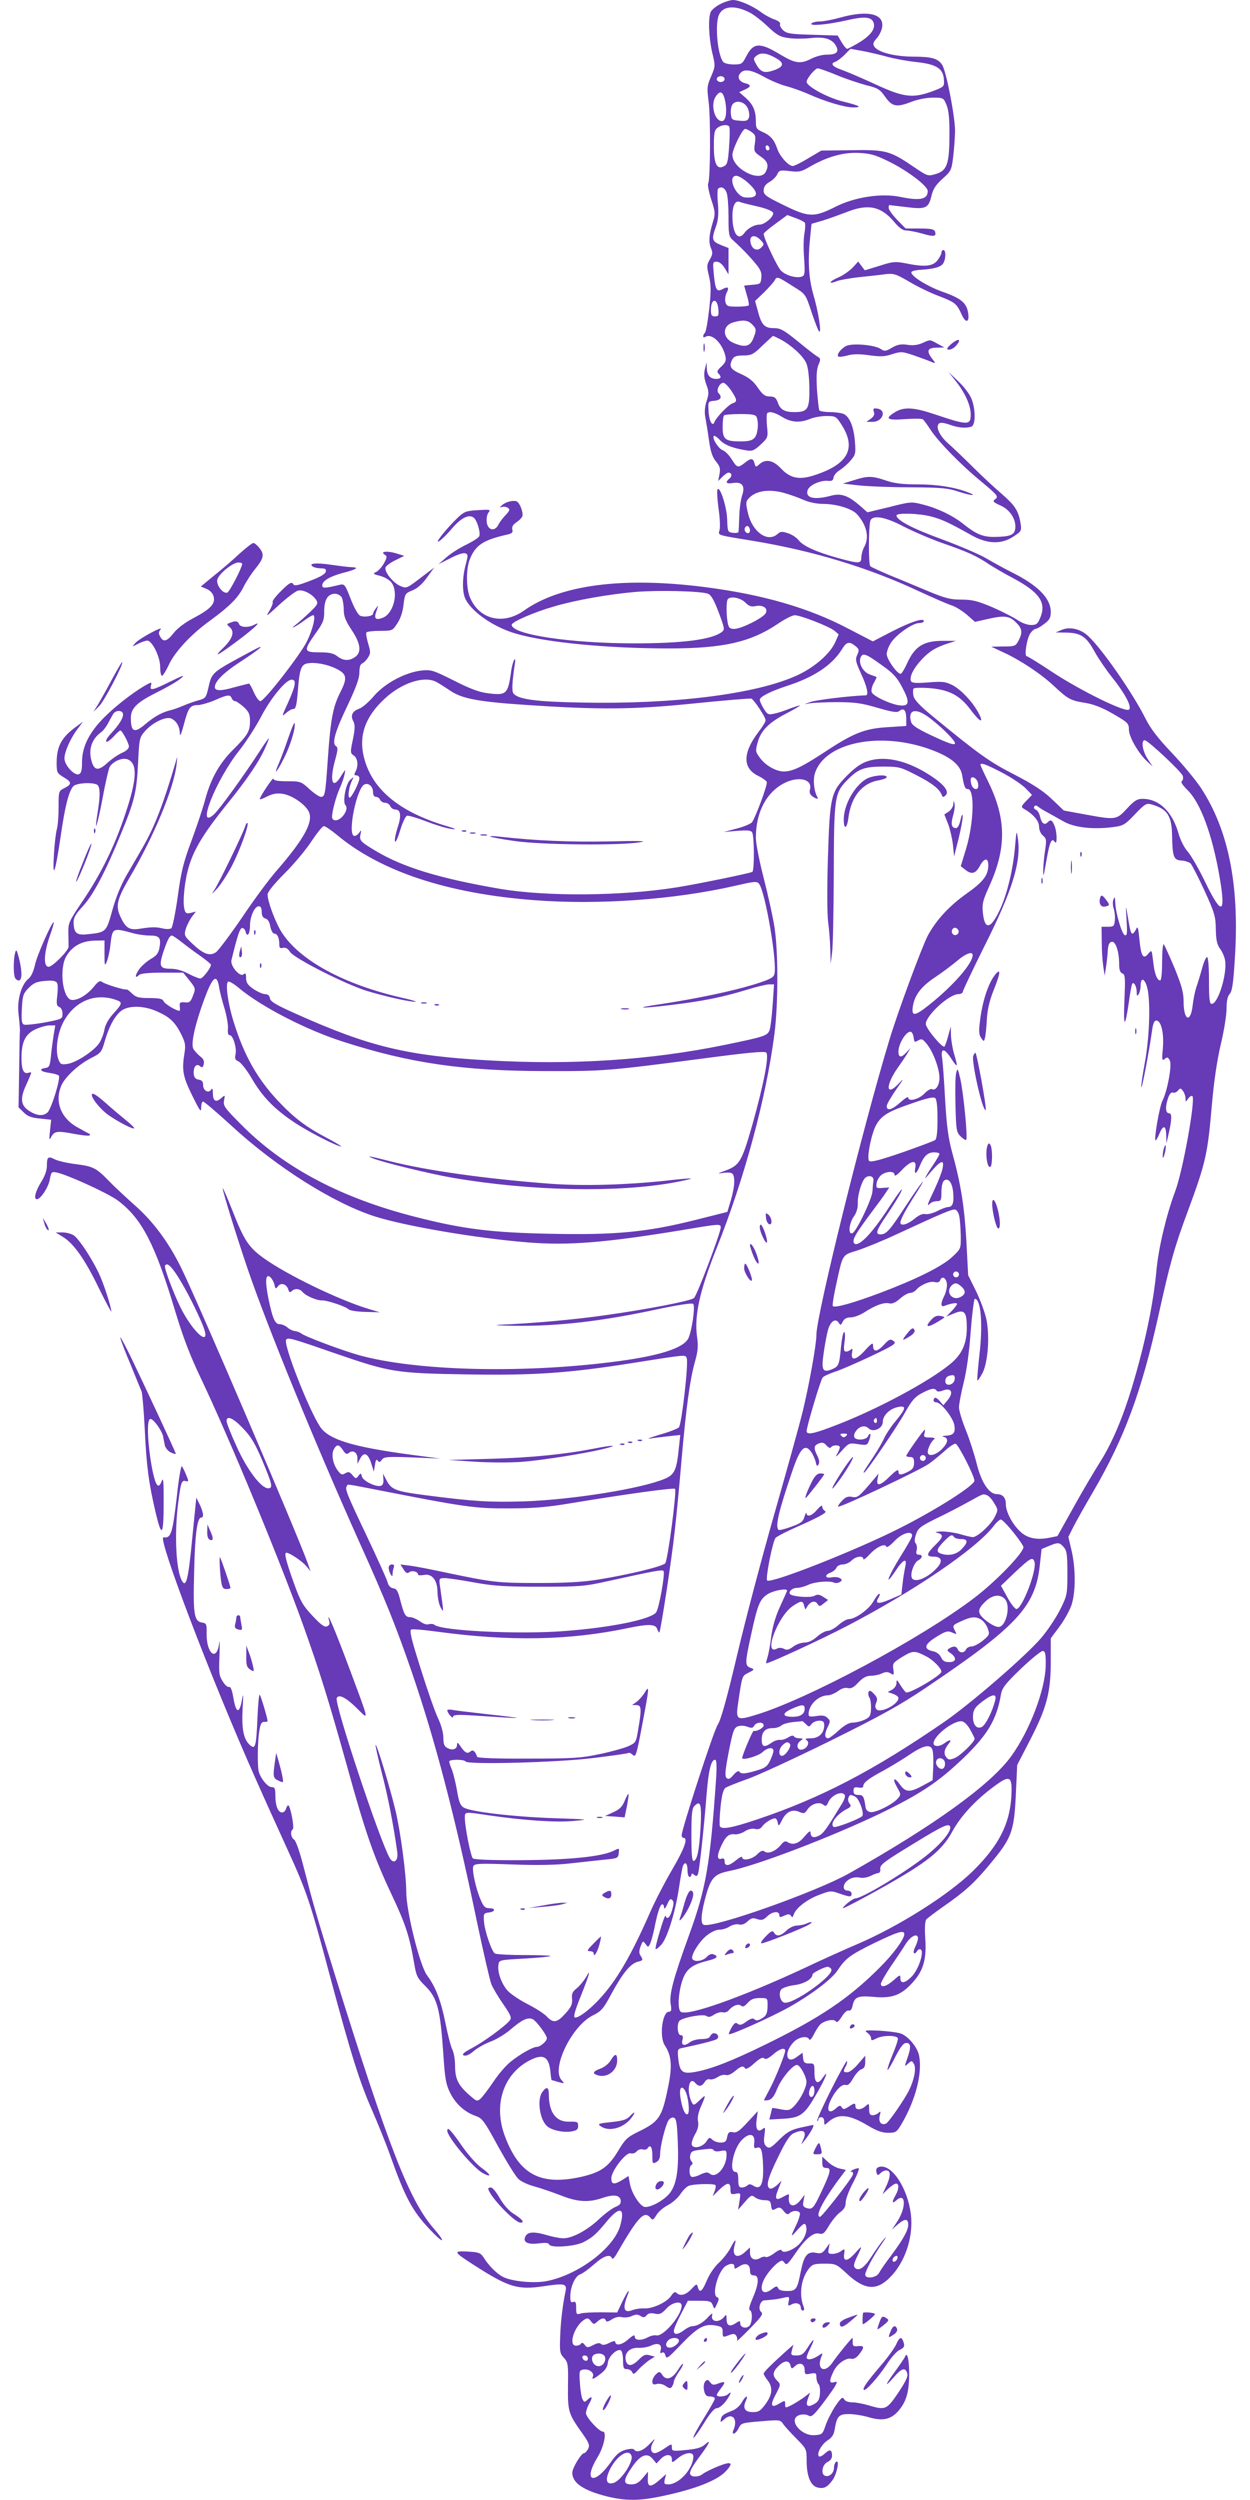 <?xml version="1.0" standalone="no"?>
<!DOCTYPE svg PUBLIC "-//W3C//DTD SVG 20010904//EN"
 "http://www.w3.org/TR/2001/REC-SVG-20010904/DTD/svg10.dtd">
<svg version="1.0" xmlns="http://www.w3.org/2000/svg"
 width="640pt" height="1280pt" viewBox="0 0 640 1280"
 preserveAspectRatio="xMidYMid meet">
<g transform="translate(0,1280) scale(0.1,-0.1)"
fill="#673ab7" stroke="none">
<path d="M3688 12779 c-21 -10 -42 -28 -48 -38 -15 -29 -12 -127 6 -208 17
-70 17 -72 -5 -124 -21 -48 -22 -58 -13 -128 11 -81 9 -401 -2 -420 -4 -6 3
-43 15 -81 21 -63 22 -75 10 -113 -21 -69 -24 -106 -11 -137 10 -24 9 -33 -6
-59 -16 -27 -16 -35 -4 -85 11 -46 11 -77 1 -169 -7 -61 -16 -116 -22 -121
-12 -13 -12 -29 2 -21 33 21 87 -31 103 -98 5 -22 1 -33 -20 -53 -21 -19 -25
-27 -16 -36 18 -18 14 -28 -11 -28 -31 0 -47 18 -48 54 l-1 31 -9 -35 c-6 -25
-4 -47 7 -78 14 -37 14 -48 2 -85 -9 -27 -12 -56 -7 -82 4 -22 13 -76 19 -119
8 -59 18 -88 36 -109 20 -24 23 -36 18 -64 l-7 -36 22 22 c11 11 25 21 30 21
18 0 21 -18 6 -30 -24 -20 -17 -29 18 -23 47 7 63 -14 47 -63 -7 -20 -14 -69
-15 -108 -1 -39 -3 -75 -4 -79 0 -5 -13 -7 -28 -5 -27 3 -28 5 -30 72 -3 67
-40 176 -50 148 -3 -7 0 -50 6 -97 7 -46 9 -95 5 -109 -7 -28 -19 -24 176 -56
301 -50 586 -136 840 -255 74 -34 151 -68 171 -74 20 -6 55 -28 79 -48 l42
-37 62 14 c87 20 113 17 146 -15 34 -32 37 -53 15 -95 -15 -28 -19 -30 -78
-30 l-62 -1 62 -29 c88 -40 197 -113 262 -175 69 -64 82 -72 159 -84 42 -7 86
-24 141 -56 76 -44 81 -49 81 -81 0 -37 49 -122 95 -164 l27 -25 -26 39 c-26
39 -35 96 -15 96 16 0 188 -161 195 -183 3 -11 1 -23 -5 -26 -7 -5 4 -21 28
-45 68 -66 128 -229 166 -450 32 -189 10 -196 -74 -23 -32 67 -73 138 -90 157
-18 20 -38 60 -47 93 -32 112 -100 177 -184 177 -28 0 -42 -9 -80 -50 -54 -58
-56 -59 -214 -30 l-109 20 -61 58 c-45 43 -96 76 -192 126 -128 65 -183 105
-418 298 -67 55 -95 85 -99 105 -3 15 -3 32 0 37 3 5 39 6 80 3 101 -8 156
-36 211 -109 49 -66 72 -76 43 -20 -30 57 -89 120 -134 144 -36 18 -52 20
-124 14 -65 -5 -85 -3 -89 7 -8 22 12 63 52 107 40 44 75 66 139 86 l40 13
-62 0 c-103 1 -149 -27 -189 -116 -13 -29 -28 -53 -33 -53 -18 0 -71 75 -71
101 0 14 10 41 23 60 28 42 111 99 143 99 13 0 24 4 24 10 0 18 -65 -3 -163
-53 l-98 -51 -127 66 c-204 107 -438 174 -732 212 -420 54 -741 12 -927 -120
-107 -76 -230 -46 -277 68 -20 48 -20 148 0 196 30 73 70 98 196 126 20 5 25
11 21 25 -3 13 3 25 20 36 14 9 28 23 31 31 7 17 -11 66 -27 76 -16 9 -58 -1
-77 -19 -13 -12 -13 -13 0 -9 8 3 22 2 30 -4 12 -8 11 -13 -11 -37 -15 -15
-32 -38 -38 -51 -19 -36 -55 -26 -59 16 -2 18 2 40 10 49 11 14 6 15 -55 11
-60 -3 -71 -8 -103 -38 -60 -58 -121 -135 -97 -122 12 7 42 36 67 66 48 56 88
75 112 55 17 -14 35 -75 28 -94 -3 -8 -33 -27 -67 -44 -34 -16 -80 -45 -102
-65 l-40 -35 61 31 c34 18 67 29 76 25 15 -5 15 -11 2 -59 -18 -68 -18 -142 0
-177 35 -67 146 -143 257 -175 156 -46 471 -76 785 -76 276 0 417 32 555 125
36 25 76 45 88 45 30 0 175 -57 203 -79 l22 -19 -18 -41 c-27 -59 -105 -127
-193 -168 -209 -97 -633 -150 -1110 -140 -232 4 -324 17 -345 48 -8 13 -6 57
8 149 4 24 2 30 -4 20 -5 -8 -13 -37 -16 -65 -16 -110 -24 -117 -121 -104 -42
5 -94 25 -172 65 -106 53 -116 56 -165 51 -84 -10 -187 -65 -243 -130 -26 -31
-61 -61 -77 -66 -34 -12 -45 -35 -29 -64 9 -18 9 -38 -2 -92 -14 -66 -14 -71
4 -83 21 -14 25 -53 9 -83 -8 -15 -7 -19 5 -19 8 0 15 -7 15 -15 0 -22 -43
-105 -51 -99 -10 6 -1 60 14 89 10 19 9 19 -10 2 -23 -20 -40 -114 -24 -130
19 -19 -19 -77 -51 -77 -11 0 -18 7 -18 18 1 30 20 102 39 145 11 23 22 56 25
72 6 29 6 29 -17 -7 -45 -76 -62 -28 -30 85 13 48 14 60 3 67 -22 14 -4 76 60
209 43 92 60 137 60 167 0 27 5 44 14 47 8 3 22 17 30 30 14 21 14 29 1 72 -8
27 -12 52 -9 57 3 4 34 8 69 8 64 0 65 1 89 38 16 23 28 59 32 95 7 56 8 59
45 74 25 10 51 32 75 66 l37 51 -49 -37 c-94 -72 -91 -71 -125 -57 -37 16 -83
74 -75 95 3 8 26 25 51 37 l45 22 -42 13 c-47 14 -84 9 -58 -7 13 -8 12 -14
-4 -44 -10 -18 -28 -38 -39 -44 -20 -9 -18 -11 21 -21 24 -7 49 -22 58 -36 36
-54 7 -160 -49 -179 -35 -13 -44 -2 -29 37 10 29 10 30 -3 13 -8 -11 -15 -23
-15 -28 0 -13 -47 -20 -67 -10 -11 6 -32 45 -48 87 -28 72 -31 76 -55 71 -79
-19 -90 -19 -90 -3 0 23 39 46 107 64 67 17 84 28 45 29 -15 0 -62 6 -104 12
-78 12 -123 8 -96 -9 7 -5 26 -9 41 -9 22 0 28 -4 25 -17 -2 -12 -30 -28 -81
-47 -66 -25 -80 -28 -87 -15 -7 11 -20 4 -59 -35 -28 -27 -48 -53 -45 -58 3
-5 -5 -25 -17 -46 -21 -33 -15 -29 50 31 41 37 84 70 97 73 26 7 74 -18 93
-48 11 -17 7 -25 -31 -61 -24 -23 -56 -52 -73 -65 -16 -12 -21 -18 -10 -13 11
5 35 21 54 35 19 14 39 26 44 26 16 0 -1 -72 -32 -135 -36 -71 -218 -305 -238
-305 -7 0 -22 20 -33 45 -11 25 -22 45 -25 45 -3 0 -37 -9 -76 -19 -68 -20
-99 -19 -99 1 0 28 42 71 119 122 118 77 151 106 76 66 -218 -117 -209 -110
-229 -195 -11 -47 -14 -51 -51 -61 -22 -6 -56 -18 -76 -27 -19 -8 -48 -19 -65
-23 -43 -10 -84 -33 -128 -70 -58 -50 -76 -43 -76 30 0 50 31 80 133 131 51
25 106 57 122 71 25 21 15 18 -52 -15 -93 -46 -108 -49 -100 -21 4 17 3 18
-16 8 -55 -29 -145 -96 -207 -155 -88 -83 -130 -161 -130 -244 0 -43 -4 -58
-16 -63 -23 -9 -74 46 -74 81 0 34 32 105 68 152 l27 36 -30 -22 c-79 -56
-105 -103 -105 -188 0 -50 2 -54 35 -74 43 -25 44 -36 5 -56 -30 -15 -30 -16
-30 -98 0 -45 -4 -96 -9 -113 -5 -18 -12 -76 -15 -130 -8 -135 7 -94 34 90 23
161 43 237 66 261 16 15 87 21 118 9 19 -7 21 -50 6 -143 -20 -122 -2 -71 25
71 14 78 31 150 36 160 16 30 68 52 95 39 49 -22 45 -102 -15 -280 -54 -163
-124 -305 -215 -440 -75 -111 -77 -117 -76 -170 1 -31 1 -62 1 -69 -2 -21 -82
-102 -102 -102 -27 0 -25 67 5 155 14 39 23 71 21 73 -7 8 -86 -170 -96 -218
-7 -33 -20 -61 -33 -71 -37 -29 -60 -111 -51 -182 4 -34 7 -71 7 -82 -1 -11
-3 -104 -4 -207 l-3 -188 26 -25 c19 -20 40 -28 83 -32 l58 -6 -6 -56 c-5 -45
-4 -52 5 -34 17 32 31 34 116 18 42 -8 79 -12 82 -8 3 3 2 7 -4 9 -5 3 -34 18
-62 34 -84 48 -115 135 -77 216 21 44 90 107 153 138 47 24 52 30 67 84 22 74
46 121 79 152 35 33 118 34 190 1 64 -28 91 -54 122 -115 21 -42 24 -57 18
-95 -15 -91 -9 -122 39 -220 39 -79 46 -89 46 -63 0 18 4 32 10 32 5 0 70 -55
143 -122 232 -214 525 -399 739 -467 156 -49 517 -111 779 -132 207 -17 393
-2 780 61 207 35 209 35 209 15 0 -26 -122 -350 -137 -361 -18 -15 -234 -57
-455 -88 -153 -22 -360 -41 -543 -49 -33 -2 1 -4 75 -5 224 -3 447 22 738 85
105 22 176 33 181 27 12 -12 -7 -140 -25 -177 -27 -52 -159 -92 -394 -121
-474 -59 -1003 -44 -1290 35 -89 25 -279 96 -298 112 -8 6 -22 11 -33 12 -10
1 -27 9 -37 18 -10 9 -28 17 -39 17 -25 0 -37 27 -59 133 -18 91 -14 128 10
108 8 -7 17 -23 21 -38 5 -23 7 -24 18 -9 15 21 44 12 53 -16 4 -15 9 -17 17
-9 16 16 42 14 57 -5 16 -19 73 -43 97 -42 25 2 126 -32 138 -46 6 -6 44 -12
85 -13 l75 -2 -60 18 c-149 45 -414 173 -533 258 -78 56 -102 91 -162 245 -27
68 -49 119 -50 114 0 -15 68 -236 126 -407 100 -295 348 -901 574 -1405 132
-292 189 -434 269 -667 120 -350 220 -734 331 -1267 34 -162 68 -310 76 -330
8 -19 35 -65 61 -102 40 -58 44 -70 32 -84 -24 -29 -132 -108 -192 -140 -44
-23 -54 -33 -42 -38 11 -4 29 4 50 22 18 16 56 37 84 48 29 10 76 38 104 62
60 52 91 66 116 53 19 -11 71 -81 71 -97 0 -15 -34 -44 -51 -44 -21 0 -88 -38
-137 -78 -23 -19 -62 -64 -86 -101 -25 -37 -54 -75 -64 -85 -20 -17 -21 -16
-62 20 -55 49 -70 82 -70 147 0 30 -6 67 -14 83 -8 16 -24 79 -36 139 -22 110
-49 182 -94 242 -37 51 -106 327 -106 428 0 87 -29 306 -55 415 -28 117 -96
342 -102 336 -2 -2 12 -65 31 -140 31 -117 61 -271 80 -409 6 -44 -18 -64 -38
-31 -50 85 -284 789 -272 819 9 24 49 3 104 -52 63 -62 66 -78 -40 207 -73
196 -120 306 -103 242 5 -16 1 -24 -11 -29 -13 -5 -32 9 -74 54 -48 51 -62 74
-94 164 -42 116 -52 159 -40 159 17 0 79 -42 102 -68 l22 -27 -14 40 c-47 135
-562 1339 -648 1513 -64 131 -145 240 -239 322 -40 36 -99 90 -129 121 -69 71
-82 77 -175 89 -41 5 -88 16 -104 24 -35 18 -41 13 -41 -34 0 -23 -11 -53 -30
-83 -29 -47 -39 -87 -21 -87 19 0 59 61 66 101 7 38 9 41 34 36 51 -9 261
-105 312 -142 124 -92 192 -222 295 -565 41 -136 76 -229 134 -350 144 -303
395 -909 520 -1255 86 -240 130 -382 225 -721 96 -349 140 -473 230 -664 72
-152 92 -215 116 -355 10 -62 17 -74 54 -111 64 -62 79 -117 95 -353 8 -123
13 -153 35 -197 28 -56 74 -98 131 -118 33 -11 44 -26 115 -157 44 -79 90
-154 104 -166 14 -13 51 -30 83 -38 31 -9 91 -29 132 -45 85 -34 143 -38 213
-14 58 20 91 16 95 -12 2 -16 -5 -25 -28 -34 -17 -7 -54 -35 -83 -62 -60 -57
-137 -98 -182 -98 -18 0 -54 7 -81 15 -67 20 -101 19 -113 -4 -17 -30 10 -45
68 -37 34 4 50 3 53 -6 7 -19 135 -10 177 13 46 24 66 42 119 107 66 79 94 69
67 -25 -33 -114 -214 -250 -375 -282 -64 -13 -181 -2 -226 22 -32 17 -72 57
-98 99 -15 23 -25 27 -81 30 -77 4 -74 -1 33 -70 176 -113 223 -127 352 -108
113 17 124 14 115 -28 -14 -67 -25 -156 -27 -233 -3 -73 -1 -84 19 -105 21
-23 23 -32 21 -144 -1 -132 1 -141 75 -245 34 -48 37 -59 28 -78 -7 -11 -15
-21 -20 -21 -15 0 -61 -76 -61 -101 1 -52 56 -90 179 -121 95 -23 165 -23 282
2 170 36 281 80 325 127 42 45 30 53 -38 26 -35 -14 -70 -32 -79 -39 -18 -16
-55 -19 -64 -4 -8 12 8 41 57 106 42 57 50 78 16 47 -17 -15 -43 -22 -95 -27
-69 -7 -73 -6 -73 13 0 20 -1 20 -36 -4 -20 -14 -43 -25 -51 -25 -22 0 -26 28
-8 58 13 20 8 17 -18 -10 -33 -36 -69 -49 -81 -29 -3 4 -22 4 -43 -2 -29 -8
-47 -22 -76 -64 -86 -121 -144 -99 -67 27 32 52 48 130 27 130 -20 0 -87 74
-87 95 1 11 7 31 15 45 20 35 18 46 -4 26 -18 -17 -20 -17 -29 1 -5 10 -11 47
-13 83 -4 61 -3 65 19 68 28 4 55 -16 48 -35 -8 -19 1 -16 39 13 23 17 35 35
37 56 3 33 48 75 67 64 6 -4 11 -27 11 -52 0 -38 3 -44 20 -44 11 0 23 -7 27
-16 5 -13 11 -10 32 14 15 16 40 37 55 48 l29 18 -27 7 c-21 6 -32 2 -55 -22
-36 -36 -59 -37 -67 -4 -9 38 21 67 66 64 19 -1 47 4 62 11 36 17 58 8 51 -21
-5 -16 -3 -20 6 -15 8 5 14 0 18 -14 5 -20 13 -14 77 53 86 90 121 110 176
101 36 -6 40 -10 40 -34 0 -27 1 -28 30 -17 25 10 33 9 40 -3 5 -8 6 -19 3
-25 -2 -5 28 23 67 63 60 62 69 75 57 85 -17 14 -6 56 15 59 7 0 27 2 43 4 17
1 43 6 59 10 27 6 29 5 24 -19 -5 -23 -3 -25 14 -16 24 13 48 5 48 -16 0 -8 5
-15 11 -15 7 0 8 7 4 18 -25 61 -14 145 26 196 18 23 28 26 80 26 58 0 61 -1
118 -54 88 -81 149 -86 218 -16 77 77 120 206 107 320 -16 139 -101 265 -164
245 -12 -4 -16 -12 -13 -26 5 -19 7 -19 24 -3 10 9 25 14 34 10 17 -6 13 -39
-13 -91 l-14 -30 29 28 c16 15 34 27 41 27 16 0 15 -29 -3 -60 -20 -35 -18
-46 4 -26 49 45 52 -36 5 -108 l-27 -41 32 28 c35 29 51 28 51 -4 0 -28 -25
-73 -85 -154 -29 -38 -58 -80 -64 -92 -13 -26 -71 -33 -71 -9 0 18 44 100 87
161 22 32 25 39 8 20 -14 -16 -42 -56 -62 -87 -36 -58 -66 -79 -86 -59 -8 8
-5 23 11 56 29 60 28 62 -9 20 -39 -44 -63 -47 -57 -6 4 28 3 29 -16 15 -11
-8 -31 -14 -44 -14 -21 0 -24 4 -19 27 l5 28 -20 -28 c-17 -24 -25 -27 -53
-21 -41 7 -59 -15 -75 -96 -18 -92 -24 -100 -70 -100 -26 0 -43 5 -46 15 -5
12 -11 11 -34 -7 -55 -40 -69 13 -21 79 16 23 40 48 53 57 21 15 24 15 35 0
10 -13 17 -7 52 44 52 77 95 114 125 106 19 -5 28 2 50 40 15 25 40 56 56 68
22 16 30 30 30 52 0 17 18 64 39 103 21 40 33 73 27 72 -18 -1 -52 -18 -37
-18 8 -1 11 -7 7 -17 -9 -24 -158 -214 -167 -214 -26 0 8 70 82 173 l50 67
-31 7 c-17 3 -44 18 -60 33 l-30 28 0 -29 c0 -23 4 -29 21 -29 27 0 22 -21
-27 -125 -39 -83 -45 -89 -75 -80 -17 6 -20 12 -15 37 l6 31 -21 -27 c-34 -43
-65 -34 -60 16 2 17 1 17 -28 1 -40 -23 -47 -13 -26 39 l17 43 -25 -24 c-14
-12 -30 -20 -36 -16 -21 12 -10 53 43 161 39 81 60 113 80 122 53 24 70 9 45
-41 -9 -19 -8 -19 9 2 30 37 54 81 45 81 -4 0 -34 -7 -67 -14 -47 -11 -68 -23
-107 -62 -42 -42 -50 -46 -65 -34 -12 11 -15 24 -10 58 5 38 4 43 -9 32 -25
-21 -38 -1 -31 47 l6 44 -52 -56 c-41 -45 -56 -56 -75 -52 -20 4 -25 -1 -30
-24 -4 -24 -11 -29 -34 -29 -15 0 -34 7 -42 15 -13 13 -17 12 -30 -9 -19 -29
-66 -40 -75 -18 -3 8 4 32 16 53 15 26 20 47 16 67 -4 19 1 46 15 77 27 62 27
64 -8 31 -27 -26 -30 -27 -39 -10 -29 57 -14 138 18 99 17 -20 33 -19 48 5 6
11 18 17 26 14 8 -3 26 2 40 11 14 10 33 14 42 11 9 -4 28 4 46 19 32 27 43
30 53 15 4 -7 23 4 47 26 28 25 43 33 51 25 7 -7 20 -1 44 19 33 30 63 39 63
20 0 -17 -47 -134 -76 -190 -16 -30 -30 -58 -32 -61 -1 -4 8 -4 21 -2 18 4 30
18 46 58 23 56 85 129 104 122 16 -5 45 -59 46 -85 1 -28 -29 -88 -61 -123
-23 -24 -29 -26 -69 -19 -24 5 -44 8 -45 7 -1 -1 -4 -15 -8 -31 l-7 -28 70 4
c90 5 110 20 172 128 47 81 66 131 32 83 -26 -39 -43 -29 -43 25 0 46 -1 48
-27 47 -23 0 -29 5 -31 27 l-3 28 -30 -22 c-55 -41 -67 25 -14 78 26 26 71 32
78 12 2 -7 12 3 22 22 9 19 24 43 32 52 20 22 73 34 83 18 5 -8 15 1 30 25 13
21 28 34 36 31 8 -3 15 6 19 24 10 46 26 53 108 46 94 -9 141 8 201 75 55 61
71 120 63 230 -3 51 -1 83 6 92 7 7 44 35 82 62 113 78 164 124 243 220 112
134 124 167 133 354 l7 154 66 128 c85 165 106 243 106 402 l0 119 44 59 c24
32 52 82 62 111 22 66 22 188 0 281 l-16 68 26 52 c15 29 60 110 102 181 160
276 245 506 332 895 61 277 83 355 151 538 93 252 102 292 124 548 10 115 26
225 45 306 17 70 30 153 30 185 0 39 5 63 16 75 13 14 19 56 27 191 23 369
-34 649 -173 862 -27 41 -93 121 -149 180 -73 77 -111 126 -137 179 -65 129
-220 353 -292 420 -39 37 -95 50 -136 32 l-31 -13 53 -1 c76 -1 104 -20 146
-97 20 -36 61 -96 90 -132 66 -83 102 -150 87 -165 -17 -17 -245 95 -390 190
-69 46 -129 83 -134 83 -14 0 0 90 18 117 9 13 21 23 27 23 6 0 26 11 45 26
27 20 33 32 33 61 0 69 -65 136 -200 203 -36 18 -94 50 -130 71 -36 21 -139
65 -228 98 -151 55 -232 98 -232 122 0 14 118 11 179 -6 54 -14 94 -33 206
-96 81 -45 152 -47 214 -6 42 28 42 29 36 70 -11 63 -29 90 -97 149 -34 29
-101 91 -148 138 -47 47 -105 102 -128 122 -42 38 -62 82 -45 99 7 7 25 5 54
-5 46 -17 87 -20 113 -10 23 9 21 98 -3 149 -10 22 -40 60 -67 85 l-47 45 36
-46 c47 -58 77 -124 77 -170 0 -58 -12 -58 -191 2 -102 34 -152 36 -196 9 -56
-34 -42 -43 50 -36 45 3 87 3 92 -1 6 -5 23 -28 39 -53 39 -60 152 -176 251
-258 96 -80 99 -84 79 -99 -13 -10 -9 -14 28 -31 49 -21 82 -72 76 -119 -4
-32 -26 -41 -106 -42 -58 -1 -94 14 -157 64 -54 44 -132 82 -207 101 -61 16
-65 16 -174 -12 l-113 -27 -36 32 c-62 54 -98 67 -150 53 -86 -23 -133 -12
-120 28 8 26 66 52 104 48 20 -2 27 2 29 18 2 11 16 28 32 37 15 10 41 32 55
49 26 30 27 37 22 100 -6 72 -26 122 -56 138 -11 5 -42 10 -70 10 -27 0 -52 4
-56 9 -3 6 -8 53 -12 105 -4 69 -2 104 7 127 13 29 12 34 -4 43 -11 6 -56 41
-102 79 -72 58 -88 67 -123 67 -47 0 -63 17 -82 92 l-13 47 45 43 c24 24 49
52 55 62 12 22 13 22 99 -33 60 -37 60 -38 90 -129 17 -50 34 -95 39 -99 14
-13 -4 103 -30 190 -24 85 -29 175 -15 301 l6 60 55 16 c30 9 85 29 122 43
111 45 178 32 246 -49 25 -30 44 -44 61 -44 14 0 51 -7 83 -16 61 -18 74 -15
65 11 -5 12 -23 15 -78 15 l-72 0 -44 45 c-24 25 -43 52 -43 60 0 8 1 15 3 15
1 0 40 -5 85 -10 101 -13 116 -7 131 57 9 37 23 57 57 88 43 38 46 44 54 110
5 39 9 98 10 133 0 75 -45 307 -66 340 -22 33 -54 42 -152 42 -94 1 -178 23
-196 52 -8 13 -5 22 12 41 12 12 24 37 28 54 14 72 -70 93 -214 53 -39 -11
-87 -20 -106 -20 -19 0 -38 -5 -42 -11 -8 -14 89 -4 181 17 86 20 122 18 135
-6 17 -32 -8 -69 -70 -107 -30 -18 -59 -33 -63 -33 -4 0 -17 15 -28 34 l-20
34 -129 4 c-110 3 -131 6 -149 22 -12 11 -20 25 -17 32 3 8 -8 17 -28 24 -18
6 -48 22 -67 36 -45 34 -114 64 -147 64 -15 -1 -44 -10 -64 -21z m152 -44 c19
-10 60 -41 90 -70 48 -45 63 -54 108 -60 29 -4 79 -4 113 0 70 8 110 -4 130
-41 16 -31 2 -44 -51 -44 -20 0 -53 -9 -75 -20 -56 -29 -83 -25 -157 19 -108
66 -141 64 -178 -9 -19 -37 -23 -40 -64 -40 -24 0 -48 6 -53 13 -30 37 -43
194 -22 241 21 46 82 51 159 11z m576 -196 c32 -6 88 -19 124 -29 36 -10 105
-23 154 -28 102 -11 137 -34 139 -93 2 -32 0 -34 -58 -56 -101 -37 -147 -32
-288 33 -67 31 -144 64 -171 74 -54 18 -68 35 -38 44 10 4 31 20 47 36 16 17
29 30 30 30 1 0 28 -5 61 -11z m-441 -38 c42 -24 38 -43 -13 -61 -49 -17 -68
-10 -92 34 -14 25 -13 28 5 42 22 17 54 12 100 -15z m308 -85 c45 -19 114 -42
151 -52 62 -15 72 -22 99 -61 36 -50 58 -54 137 -23 29 11 74 20 106 20 54 0
55 -1 70 -37 11 -26 16 -71 15 -153 0 -149 -12 -184 -70 -201 -40 -12 -42 -11
-109 34 -124 85 -145 91 -322 88 l-155 -2 -66 -39 c-36 -22 -72 -40 -80 -40
-22 0 -67 50 -80 90 -15 45 -36 68 -76 85 -29 13 -33 18 -33 54 0 54 -14 86
-52 120 l-33 29 28 13 c34 15 34 25 2 33 -31 8 -42 31 -25 51 20 24 57 18 123
-19 34 -19 85 -40 112 -47 28 -7 78 -25 113 -40 86 -39 187 -69 230 -69 50 0
35 9 -55 31 -76 19 -183 77 -183 100 0 17 43 69 57 69 7 0 50 -15 96 -34z
m-573 -21 c0 -8 -9 -15 -20 -15 -11 0 -20 7 -20 15 0 8 9 15 20 15 11 0 20 -7
20 -15z m4 -118 c9 -54 2 -97 -18 -97 -37 0 -59 84 -32 125 24 36 39 27 50
-28z m114 -30 c7 -15 10 -36 7 -48 -6 -17 -14 -20 -48 -17 -39 3 -42 5 -45 36
-2 18 2 40 9 48 19 24 62 13 77 -19z m-94 -96 c3 -5 3 -50 -1 -100 -5 -77 -9
-94 -26 -102 -36 -20 -52 11 -52 102 0 68 3 83 19 95 22 16 52 18 60 5z m114
-27 c20 -14 22 -22 17 -58 -6 -40 -5 -43 29 -67 37 -25 44 -46 26 -80 -30 -55
-170 17 -170 88 0 29 51 133 65 133 6 0 21 -7 33 -16z m92 -85 c0 -5 -4 -9
-10 -9 -5 0 -10 7 -10 16 0 8 5 12 10 9 6 -3 10 -10 10 -16z m613 -67 c97 -48
197 -125 197 -150 0 -43 -39 -51 -141 -30 -97 20 -235 -1 -334 -52 -108 -54
-135 -53 -263 10 -90 44 -102 52 -102 75 0 18 9 31 29 43 17 9 35 27 40 39 10
21 15 23 64 17 48 -6 60 -3 101 21 89 52 173 76 254 72 61 -3 86 -11 155 -45z
m-723 -108 c59 -53 53 -80 -15 -75 -50 5 -93 111 -45 111 11 0 38 -16 60 -36z
m-110 -50 c6 -14 10 -70 10 -125 0 -91 2 -101 23 -119 38 -34 81 -78 115 -119
26 -31 33 -47 30 -73 -3 -31 -5 -33 -45 -36 -24 -2 -43 -4 -43 -5 0 -1 7 -23
14 -49 8 -25 12 -49 9 -52 -4 -3 -30 -6 -59 -6 -48 0 -54 2 -60 24 -3 13 0 34
6 46 15 28 8 35 -20 20 -30 -16 -37 -6 -45 73 -6 64 -6 67 14 67 13 0 29 -12
41 -32 l20 -33 0 68 0 67 -40 16 c-45 18 -48 29 -24 95 11 32 14 63 10 115 -4
38 -3 73 0 77 15 15 35 6 44 -19z m154 -70 c45 -10 81 -24 84 -33 7 -18 -42
-61 -69 -61 -26 0 -61 -19 -77 -42 -32 -45 -62 -4 -62 86 0 51 14 80 35 73 5
-3 45 -13 89 -23z m247 -85 c3 -6 2 -29 -2 -52 -5 -23 -6 -81 -2 -129 5 -76 4
-88 -11 -94 -27 -10 -82 5 -107 30 -20 20 -89 167 -89 189 0 4 27 27 60 51
l61 45 41 -15 c23 -8 45 -19 49 -25z m-226 -89 c18 -19 18 -22 2 -38 -22 -22
-51 -6 -55 32 -4 33 26 36 53 6z m-217 -353 c3 -32 0 -37 -17 -37 -17 0 -21 6
-21 33 0 61 33 63 38 4z m172 -77 c24 -24 24 -30 6 -75 -17 -40 -43 -45 -100
-21 -58 24 -60 88 -3 105 51 15 76 12 97 -9z m143 -76 c56 -29 119 -86 135
-123 10 -23 15 -70 16 -129 1 -107 -8 -122 -77 -122 -50 0 -73 13 -85 50 -9
24 -17 30 -41 30 -24 0 -36 9 -61 45 -23 34 -46 52 -86 70 -55 24 -63 39 -44
76 8 14 21 19 56 19 41 0 51 5 97 50 29 27 53 50 55 50 2 0 17 -7 35 -16z
m-249 -264 c31 -47 32 -57 7 -65 -21 -6 -85 -73 -93 -96 -10 -27 -28 6 -30 56
-3 50 -3 50 30 53 32 3 41 19 21 39 -14 14 5 53 25 53 7 0 25 -18 40 -40z
m261 -135 c46 -28 90 -31 142 -10 19 8 57 15 84 15 48 0 50 -2 78 -45 78 -123
32 -204 -145 -260 -73 -23 -119 -13 -165 36 -40 43 -79 51 -111 22 -18 -16
-19 -16 -25 5 -7 27 -18 28 -50 2 -35 -27 -39 -26 -67 19 -14 22 -34 42 -46
46 -21 7 -56 62 -45 73 3 3 17 -6 30 -20 24 -26 64 -42 136 -54 31 -5 40 -1
74 30 37 35 38 37 32 95 -3 33 -2 62 1 65 11 12 38 5 77 -19z m-131 -1 c12
-30 6 -88 -11 -106 -12 -13 -30 -18 -70 -18 -80 0 -93 10 -93 74 0 29 3 56 7
59 3 4 41 7 84 7 61 0 78 -3 83 -16z m141 -388 c28 -8 72 -23 98 -35 29 -13
70 -21 101 -21 68 0 147 -24 173 -52 51 -56 65 -120 38 -168 -8 -14 -14 -37
-15 -52 0 -35 -9 -35 -120 -5 -111 31 -177 61 -201 91 -11 14 -35 30 -55 36
-30 10 -38 9 -53 -4 -51 -46 -130 11 -152 109 -12 52 -11 57 8 77 36 36 103
45 178 24z m612 -172 c49 -25 139 -64 202 -86 122 -42 173 -65 236 -108 22
-14 76 -46 120 -69 137 -73 174 -126 141 -204 -13 -32 -20 -37 -47 -37 -19 0
-49 11 -70 26 -21 14 -78 43 -128 65 -76 32 -103 39 -159 39 -56 0 -83 7 -172
44 -58 24 -145 61 -195 81 -49 21 -94 41 -99 46 -10 9 -9 200 0 232 10 32 75
22 171 -29z m-787 -20 c0 -16 -16 -19 -25 -4 -8 13 4 32 16 25 5 -4 9 -13 9
-21z m-215 -324 c16 -6 31 -33 55 -96 31 -84 32 -88 14 -101 -52 -38 -200 -57
-444 -57 -330 0 -630 45 -630 95 0 15 115 65 217 94 111 33 279 62 413 74 113
10 339 5 375 -9z m-1875 -19 c5 -11 10 -39 10 -63 0 -33 9 -56 40 -103 47 -70
52 -115 18 -139 -30 -21 -60 -20 -91 4 -19 15 -40 20 -91 20 -82 0 -83 8 -21
96 40 55 45 69 45 115 0 59 19 89 56 89 13 0 28 -9 34 -19z m2066 -26 c19 -19
31 -23 54 -18 38 7 64 -12 50 -37 -13 -24 -125 -80 -160 -80 -23 0 -29 5 -34
31 -8 41 -8 114 1 122 15 16 65 6 89 -18z m564 -223 c19 -15 20 -21 9 -45 -11
-24 -8 -35 19 -95 31 -66 41 -112 25 -112 -84 -3 -249 -23 -283 -34 -34 -12
-36 -14 -10 -8 19 4 85 7 145 7 91 0 127 -5 208 -29 77 -22 100 -26 112 -16
22 18 35 3 35 -39 l0 -38 -94 -6 c-118 -7 -175 -29 -326 -129 -116 -76 -163
-98 -207 -98 -39 0 -92 30 -120 67 -25 33 -26 37 -14 81 16 61 58 103 147 149
40 21 71 39 70 41 -2 1 -25 -6 -52 -16 -27 -11 -63 -23 -81 -26 -29 -7 -34 -4
-53 26 -11 18 -20 39 -20 45 0 16 56 44 145 73 134 44 226 105 276 186 23 38
37 42 69 16z m131 -95 c59 -41 81 -64 106 -112 42 -77 40 -101 -7 -97 -46 4
-139 47 -147 68 -3 10 1 31 11 47 9 16 15 30 14 31 -2 1 -16 6 -33 12 -34 11
-59 54 -50 84 10 30 26 25 106 -33z m-2791 -20 c57 -28 60 -48 21 -124 -36
-73 -48 -132 -62 -331 -13 -191 -15 -202 -36 -202 -8 0 -35 18 -59 40 -42 39
-46 40 -114 40 -49 0 -70 4 -70 13 0 12 -69 -91 -70 -104 0 -4 17 2 38 13 25
13 49 18 76 14 46 -5 114 -50 135 -88 29 -51 -18 -139 -162 -305 -38 -43 -118
-151 -178 -241 -61 -89 -121 -169 -134 -178 -32 -21 -64 -9 -122 46 -39 37
-41 42 -32 73 5 17 19 45 30 61 l22 29 -26 -7 c-23 -5 -28 -2 -33 20 -10 40 2
151 25 224 28 89 78 169 192 311 104 128 169 224 199 295 11 24 18 44 16 44
-2 0 -23 -30 -47 -67 -74 -115 -205 -297 -233 -322 -95 -88 9 175 128 325 34
43 85 121 112 173 51 98 128 191 157 191 26 0 21 -30 -18 -117 -32 -70 -34
-75 -12 -55 13 12 30 22 39 22 12 0 17 18 23 92 8 110 17 135 47 141 38 8 100
-3 148 -26z m513 -68 c12 -6 45 -27 73 -46 60 -40 142 -56 384 -72 383 -26
554 -24 860 7 157 16 290 27 297 25 14 -6 73 -95 73 -111 0 -7 -16 -33 -36
-59 -83 -109 -83 -188 1 -227 20 -10 38 -23 41 -30 5 -12 -54 -172 -75 -205
-5 -8 -40 -23 -78 -33 l-68 -18 69 6 c52 4 71 3 77 -8 11 -17 12 -195 1 -202
-12 -7 -283 -63 -392 -80 -279 -44 -662 -47 -899 -7 -309 53 -496 110 -635
193 -82 49 -87 54 -80 88 5 21 4 22 -6 8 -6 -10 -18 -18 -25 -18 -39 0 11 249
52 264 21 9 43 -12 43 -40 0 -15 6 -24 15 -24 9 0 18 -7 21 -15 4 -8 15 -15
25 -15 11 0 23 -8 27 -17 4 -10 16 -18 27 -18 27 0 31 -33 10 -95 -9 -27 -15
-58 -13 -67 3 -10 14 14 26 53 12 40 28 74 35 77 7 3 51 -10 98 -28 46 -18
104 -36 129 -39 34 -4 26 0 -35 18 -234 72 -370 186 -411 346 -29 112 5 210
106 303 87 81 201 118 263 86z m-1047 -84 c4 -8 11 -15 18 -15 6 0 26 -14 44
-30 26 -24 32 -37 32 -71 0 -53 -11 -72 -84 -145 -72 -71 -116 -149 -145 -256
-11 -42 -43 -138 -70 -211 -42 -112 -54 -161 -71 -288 -12 -85 -27 -157 -33
-162 -7 -4 -25 -5 -42 -1 -38 9 -59 8 -118 -1 -55 -9 -74 3 -102 65 -24 53
-15 88 51 201 123 209 224 453 238 574 5 45 5 47 -4 15 -63 -215 -108 -332
-169 -438 -21 -37 -59 -102 -84 -145 -28 -49 -55 -115 -72 -178 -31 -111 -31
-112 -122 -122 -60 -7 -74 4 -76 57 -1 27 8 44 49 88 53 59 113 172 193 368
69 167 81 214 88 364 6 124 7 130 35 162 40 46 111 79 137 64 26 -13 41 -41
42 -77 0 -17 8 1 20 46 23 88 32 101 73 101 17 1 56 12 86 25 65 29 79 30 86
10z m-556 -83 c0 -21 -22 -55 -63 -99 -17 -18 -27 -36 -23 -40 4 -4 20 7 37
25 16 18 32 32 35 32 9 0 44 -65 44 -82 0 -11 -14 -23 -34 -32 -19 -8 -53 -31
-76 -52 -47 -43 -68 -40 -82 12 -16 59 3 112 51 146 10 7 26 29 36 48 10 19
22 41 27 48 16 18 48 15 48 -6z m4116 -8 c21 -14 63 -49 92 -77 84 -83 69 -88
-72 -21 -74 35 -97 51 -102 70 -15 58 20 70 82 28z m-3 -164 c116 -39 173 -82
183 -138 10 -60 15 -72 29 -72 37 0 31 -177 -10 -310 l-26 -85 22 -17 c32 -27
54 -22 75 17 23 43 44 46 44 5 0 -51 -26 -85 -108 -143 -91 -64 -158 -137
-201 -216 -31 -59 -155 -394 -197 -534 -135 -445 -374 -1410 -374 -1511 0 -51
-37 -256 -71 -396 -17 -69 -82 -303 -144 -520 -62 -217 -148 -541 -190 -720
-53 -225 -84 -336 -100 -360 -21 -31 -185 -536 -185 -567 0 -7 5 -13 10 -13
24 0 5 -54 -60 -165 -38 -65 -88 -162 -111 -215 -100 -228 -175 -356 -267
-453 -49 -51 -97 -87 -117 -87 -11 0 -4 29 29 111 43 107 54 147 27 97 -12
-20 -33 -46 -48 -58 -22 -17 -27 -28 -24 -55 2 -27 -5 -42 -34 -74 -43 -48
-62 -51 -96 -15 -13 14 -58 43 -100 64 -42 22 -88 53 -102 70 -30 35 -51 94
-45 130 3 25 5 25 132 32 71 4 131 10 134 13 3 3 -57 5 -134 5 -76 0 -144 4
-150 8 -17 11 -53 117 -56 164 -3 40 -1 43 25 46 34 4 36 22 2 22 -21 0 -29 8
-44 43 -25 58 -45 151 -38 171 6 15 28 16 199 10 131 -5 228 -3 303 6 61 7
139 15 175 19 61 6 65 7 68 33 3 27 3 27 -26 12 -62 -30 -228 -47 -474 -48
-151 -1 -241 3 -247 9 -11 11 -41 161 -41 208 0 32 -3 31 126 12 179 -26 344
-37 434 -28 81 7 76 8 -105 14 -208 7 -428 33 -462 55 -16 10 -24 30 -33 86
-7 40 -19 88 -26 107 -8 18 -14 37 -14 42 0 12 77 12 84 0 11 -17 472 -5 655
18 96 12 177 23 179 26 3 3 13 -2 22 -10 15 -14 19 -1 48 153 37 196 38 207
13 166 -11 -18 -30 -39 -42 -48 l-23 -16 22 0 c26 0 28 -17 10 -122 -11 -69
-12 -71 -52 -89 -23 -10 -88 -28 -146 -40 -93 -20 -135 -23 -364 -23 -165 -1
-261 3 -263 9 -10 30 -22 39 -35 27 -16 -13 -28 -6 -51 28 -13 19 -17 21 -17
7 0 -23 -23 -31 -49 -17 -16 8 -21 20 -21 53 0 25 -11 65 -26 97 -15 30 -55
144 -89 253 -49 154 -60 200 -49 204 7 3 66 -2 131 -11 377 -51 679 -45 982
19 102 21 138 20 146 -6 4 -11 9 -19 11 -17 7 8 63 374 78 513 9 77 25 246 36
375 24 273 43 410 69 501 14 50 17 77 10 124 -15 109 13 235 100 454 142 355
253 766 296 1096 20 155 20 425 0 550 -8 52 -33 164 -55 250 -22 85 -40 178
-40 205 0 121 46 219 127 270 77 49 165 37 150 -22 -4 -14 0 -26 11 -34 21
-16 36 -18 26 -3 -15 25 -22 82 -13 115 44 156 314 219 572 134z m386 -125
c48 -25 102 -61 121 -80 l34 -35 -30 -31 c-26 -27 -27 -31 -12 -40 48 -27 78
-62 78 -91 0 -17 8 -37 20 -46 18 -16 19 -23 10 -82 -9 -60 -12 -138 -5 -115
1 6 8 42 15 82 15 84 25 105 40 83 14 -22 13 52 -2 85 -12 28 -19 30 -35 14
-16 -16 -30 -4 -38 30 -3 16 -13 32 -21 35 -9 3 -12 11 -9 16 5 8 11 7 20 0 8
-7 29 -20 47 -29 18 -10 55 -31 82 -46 55 -32 150 -43 253 -30 54 7 62 11 114
66 52 54 59 58 86 50 80 -23 102 -58 104 -158 2 -110 8 -127 48 -129 18 -1 39
-8 47 -15 7 -8 39 -70 71 -139 52 -114 57 -132 58 -198 1 -55 6 -78 22 -100
11 -15 22 -40 25 -57 13 -67 -35 -225 -68 -225 -11 0 -14 23 -14 120 0 71 -4
120 -10 120 -5 0 -17 -26 -25 -57 -9 -32 -22 -76 -30 -98 -7 -22 -15 -62 -18
-88 -10 -98 -47 -85 -47 16 0 46 -10 81 -46 170 -26 62 -51 116 -55 122 -5 5
-9 -34 -9 -88 0 -56 -4 -97 -10 -97 -16 0 -30 37 -36 99 -7 58 -7 59 -24 39
-26 -33 -38 -15 -46 70 -6 63 -9 73 -17 55 -6 -13 -14 -23 -18 -23 -9 0 -12
10 -27 100 -8 49 -9 46 -4 -29 4 -69 3 -83 -9 -79 -15 5 -47 113 -49 168 -1
28 -3 31 -9 15 -5 -11 -4 -32 1 -47 5 -14 8 -41 6 -60 -3 -30 -6 -33 -35 -33
l-33 0 1 -80 c0 -44 4 -100 8 -125 l7 -45 7 45 c4 25 8 63 9 85 2 28 8 41 20
43 20 4 38 -50 38 -114 0 -30 5 -44 17 -48 14 -6 15 -22 10 -139 -6 -142 3
-144 23 -7 6 47 14 89 17 93 8 13 23 -14 23 -43 0 -20 2 -22 10 -10 5 8 10 27
10 42 0 42 17 42 31 1 21 -60 16 -258 -10 -397 -12 -65 -20 -121 -17 -123 4
-4 41 193 54 287 5 39 12 55 22 55 25 0 40 -63 34 -140 -6 -62 -5 -68 9 -57
13 11 17 10 26 -7 13 -23 -12 -157 -37 -206 -15 -28 -44 -195 -36 -204 2 -2
11 12 19 32 20 49 35 47 36 -5 l1 -43 8 35 c20 85 22 120 6 120 -19 0 -21 33
-5 79 7 20 16 30 24 27 8 -3 19 2 26 10 12 14 14 14 26 -2 7 -10 13 -27 13
-38 0 -20 0 -20 14 0 8 10 17 16 21 12 17 -17 -49 -386 -89 -490 -45 -121 -85
-290 -95 -403 -16 -171 -59 -378 -126 -600 -50 -164 -103 -287 -166 -386 -29
-46 -90 -149 -134 -229 l-81 -145 -45 -9 c-64 -12 -113 -1 -149 36 -39 38 -70
99 -70 136 0 34 -16 52 -46 52 -40 0 -79 59 -103 155 -12 48 -37 126 -56 173
-19 47 -35 100 -35 116 0 17 11 74 24 127 15 59 29 160 36 262 7 92 17 167 21
167 31 0 42 -128 24 -283 -8 -71 -13 -132 -11 -135 3 -2 14 15 27 39 27 55 37
183 20 271 -7 35 -31 100 -53 146 l-41 83 -9 172 c-10 178 -28 294 -73 457
-20 74 -28 134 -36 270 -5 96 -12 191 -15 211 -9 54 10 55 45 1 35 -53 37 -49
16 22 -8 27 -15 70 -16 95 l-1 46 -13 -48 c-7 -27 -16 -51 -19 -55 -11 -10
-95 92 -96 115 0 43 119 153 167 153 12 0 23 6 23 13 0 6 49 109 108 228 147
292 192 439 173 559 -6 42 -7 38 -14 -45 -10 -115 -39 -237 -75 -317 -49 -107
-81 -114 -90 -18 -4 43 1 62 32 130 90 198 89 346 -4 537 -22 44 -40 84 -40
87 0 13 26 4 109 -39z m-121 -58 c2 -18 -1 -27 -11 -27 -15 0 -27 20 -27 47 0
27 35 9 38 -20z m-3285 -260 c224 -188 566 -302 1013 -336 328 -25 714 2 1029
74 100 23 111 24 122 9 32 -44 93 -402 78 -461 -4 -18 -23 -28 -103 -53 -110
-34 -290 -72 -472 -100 -152 -22 -121 -26 50 -5 159 19 261 40 379 76 51 16
105 29 119 29 l25 0 -7 -105 c-4 -58 -11 -116 -16 -130 -11 -28 -26 -33 -230
-75 -381 -78 -780 -104 -1211 -79 -411 23 -607 70 -974 234 -111 49 -141 67
-143 84 -2 14 -11 21 -25 21 -11 0 -38 12 -59 26 -30 21 -38 33 -38 57 0 24
-3 27 -14 18 -18 -15 -68 44 -61 73 30 123 42 160 53 164 7 2 16 -5 19 -17 8
-33 23 -14 23 30 0 47 24 99 45 99 10 0 15 -10 15 -29 0 -20 6 -30 19 -34 12
-3 21 -17 25 -41 4 -20 13 -36 20 -36 16 0 26 -22 26 -55 0 -18 4 -22 19 -18
13 3 25 -3 36 -21 22 -33 284 -166 395 -200 93 -28 221 -57 248 -55 9 0 -21
10 -68 20 -301 69 -526 192 -618 336 -32 50 -72 158 -72 193 0 13 33 54 88
109 48 48 110 122 137 164 28 42 56 77 63 77 8 0 37 -20 65 -43z m3183 -488
c10 -17 -13 -36 -27 -22 -12 12 -4 33 11 33 5 0 12 -5 16 -11z m-4221 -18 c22
-6 59 -11 83 -11 49 0 58 -12 48 -65 -5 -26 -16 -39 -44 -55 -20 -12 -47 -35
-59 -52 -23 -32 -23 -52 -1 -30 8 8 50 12 119 12 l107 0 32 -40 c32 -40 32
-42 18 -78 -12 -32 -18 -37 -42 -34 -21 2 -27 -1 -26 -15 1 -10 2 -21 1 -26
-2 -12 -78 31 -84 48 -5 11 -22 15 -72 15 -56 0 -69 4 -90 24 -13 13 -25 22
-27 20 -6 -5 -112 27 -126 39 -10 8 -21 1 -43 -27 -34 -40 -76 -66 -109 -66
-50 0 -70 167 -27 230 31 48 78 72 140 74 l52 1 0 -68 c0 -62 1 -66 12 -40 6
15 15 53 18 83 11 91 9 91 120 61z m247 -46 c24 -19 67 -51 96 -71 28 -20 52
-40 52 -43 0 -17 -42 -71 -54 -71 -8 0 -36 11 -62 25 -30 16 -63 25 -91 25
-54 0 -60 13 -38 82 22 65 33 88 45 88 4 0 28 -16 52 -35z m4048 -65 c0 -43
-99 -156 -219 -252 -80 -64 -97 -65 -86 -4 11 55 44 97 115 144 36 24 85 61
110 82 44 38 80 51 80 30z m-3858 -165 c3 -22 16 -71 28 -110 11 -38 19 -85
17 -102 -2 -21 1 -33 9 -33 17 0 37 -65 30 -98 -5 -22 -2 -29 16 -37 12 -6 42
-44 66 -85 55 -95 115 -157 218 -226 73 -49 220 -124 241 -124 4 0 -28 20 -72
43 -107 56 -169 103 -249 188 -107 113 -176 234 -229 405 -30 94 -44 198 -29
208 5 3 32 -12 58 -35 115 -95 342 -212 529 -272 344 -111 620 -151 1045 -151
294 -1 320 2 804 65 218 29 311 38 319 30 16 -16 -13 -163 -71 -370 -55 -191
-65 -208 -142 -236 -36 -13 -38 -15 -13 -11 18 3 40 3 48 0 20 -8 19 -64 -3
-139 l-18 -60 -167 -42 c-243 -61 -404 -77 -737 -70 -304 6 -449 24 -695 87
-372 95 -661 246 -877 459 -98 98 -106 108 -101 136 6 30 6 30 -15 12 -27 -24
-42 -14 -42 26 0 22 -3 28 -9 18 -13 -21 -41 -5 -41 23 0 18 -6 25 -22 28 -16
2 -24 11 -26 28 -3 36 12 57 31 42 12 -10 16 -8 20 9 4 16 -1 28 -19 41 -13
11 -29 28 -34 38 -14 26 9 127 57 257 42 113 63 130 75 58z m-829 20 c4 -8 3
-37 0 -64 -5 -41 -3 -52 11 -57 9 -4 16 -17 16 -34 0 -27 -2 -28 -91 -45 -50
-9 -98 -14 -106 -11 -12 5 -14 21 -11 81 3 65 7 78 32 104 30 31 47 37 107 40
24 1 39 -4 42 -14z m305 -86 c30 -11 28 -18 -17 -68 -25 -27 -42 -58 -46 -81
-3 -20 -15 -51 -25 -68 -25 -40 -116 -101 -163 -109 -33 -5 -38 -3 -48 23 -17
46 -5 136 27 194 58 106 164 149 272 109z m-323 -176 c-4 -27 -11 -75 -14
-108 -5 -52 -9 -60 -28 -63 -37 -5 -26 -19 18 -25 23 -3 45 -9 50 -14 11 -11
-37 -168 -57 -188 -21 -20 -53 -19 -91 5 -45 27 -51 61 -24 124 13 28 25 57
28 65 5 10 2 13 -9 9 -26 -10 -38 13 -38 74 0 84 20 124 72 148 24 11 56 20
72 20 l29 0 -8 -47z m4403 -16 c3 -23 5 -25 23 -14 17 10 23 8 44 -18 33 -40
65 -127 65 -174 0 -38 -20 -68 -39 -57 -5 3 -23 -7 -39 -24 -30 -30 -82 -42
-82 -19 0 6 -18 -5 -40 -25 -43 -39 -70 -46 -70 -19 0 9 23 48 50 87 35 49 40
59 17 34 -75 -83 -76 -13 -2 87 12 17 30 44 40 60 l17 30 -20 -22 c-27 -30
-42 -29 -42 3 0 41 42 108 64 101 6 -2 12 -15 14 -30z m122 -417 c0 -66 -4
-101 -12 -107 -7 -5 -84 -34 -170 -64 -113 -39 -160 -51 -168 -43 -14 14 12
143 37 186 27 47 62 68 180 108 76 27 112 35 121 28 8 -7 12 -42 12 -108z m10
-178 c0 -4 -11 -23 -23 -42 -38 -56 -62 -98 -43 -76 70 85 93 97 82 44 -3 -18
-22 -66 -41 -107 -38 -79 -42 -92 -23 -73 7 7 22 12 35 12 20 0 23 5 23 39 0
49 8 71 26 71 19 0 33 -30 35 -76 3 -45 -5 -64 -27 -64 -8 0 -33 -9 -56 -21
-22 -11 -50 -18 -61 -15 -13 3 -32 -5 -56 -25 -35 -29 -71 -38 -71 -19 0 16
27 66 76 143 24 37 41 67 39 67 -3 0 -42 -55 -86 -122 -84 -129 -101 -148
-131 -148 -28 0 -22 19 33 100 54 80 82 130 75 130 -3 0 -39 -52 -80 -115 -70
-105 -126 -165 -154 -165 -7 0 -12 7 -12 15 0 19 19 49 90 145 31 41 65 87 75
103 l18 27 -34 -2 c-31 -3 -34 -1 -31 22 1 14 12 33 23 43 27 21 69 23 69 2 0
-10 15 0 38 25 48 50 77 54 68 10 -7 -39 7 -31 24 12 20 49 40 68 72 68 15 0
28 -3 28 -8z m-338 -137 c-2 -11 -4 -36 -5 -55 -3 -40 -82 -206 -103 -214 -23
-9 -17 51 8 86 14 20 21 44 20 68 -2 43 22 120 41 132 20 13 42 4 39 -17z
m439 -180 c4 -17 7 -61 8 -99 1 -69 1 -70 -42 -110 -51 -49 -184 -115 -369
-185 -141 -53 -234 -79 -244 -68 -3 3 4 50 16 104 36 166 30 156 111 181 39
13 131 50 203 84 233 108 281 128 296 125 8 -1 18 -16 21 -32z m-3999 -313
c41 -65 99 -179 128 -252 40 -102 -31 -55 -100 66 -37 64 -102 232 -95 244 10
17 30 0 67 -58z m3998 13 c0 -8 -7 -15 -15 -15 -8 0 -15 7 -15 15 0 8 7 15 15
15 8 0 15 -7 15 -15z m-62 -48 c2 -15 -4 -41 -12 -59 -21 -41 -21 -62 0 -54
34 13 64 18 64 10 0 -4 -12 -21 -27 -36 l-28 -29 39 16 c54 23 66 9 66 -73 0
-82 -25 -137 -85 -186 -108 -89 -368 -229 -577 -310 -120 -47 -158 -55 -158
-33 0 22 71 261 82 274 5 7 33 19 61 29 29 9 112 45 186 80 122 58 133 66 116
78 -17 12 -22 10 -51 -21 -34 -36 -54 -37 -54 -1 0 16 -9 10 -43 -28 -46 -50
-73 -53 -64 -7 3 17 1 21 -6 14 -6 -6 -17 -11 -25 -11 -12 0 -13 10 -8 50 4
28 3 50 -2 50 -5 0 -12 -34 -16 -75 -9 -95 -11 -100 -47 -116 -48 -19 -55 -4
-41 89 6 42 16 94 22 115 13 43 38 59 54 35 9 -15 11 -14 21 5 7 15 20 22 41
22 17 0 48 12 70 26 55 36 100 52 126 46 15 -4 32 3 55 23 19 17 42 30 52 30
10 0 24 7 32 16 21 25 70 46 94 40 16 -4 25 -1 29 10 9 23 31 11 34 -19z m74
-14 c25 -22 23 -41 -7 -55 -41 -19 -75 28 -43 60 16 16 28 15 50 -5z m-3198
-345 c274 -94 302 -99 666 -105 344 -6 523 7 840 57 291 46 279 45 286 26 10
-25 -26 -339 -40 -354 -7 -7 -50 -24 -97 -37 -46 -14 -70 -23 -54 -21 17 3 59
8 94 12 l64 7 -7 -64 c-11 -114 -22 -138 -69 -159 -117 -51 -472 -108 -722
-117 -178 -5 -256 -1 -510 32 -147 19 -171 28 -195 74 l-19 36 2 -30 c1 -20
-3 -30 -15 -33 -27 -5 -89 26 -95 48 -5 19 -6 19 -18 4 -11 -16 -14 -16 -30 3
-15 18 -21 19 -37 10 -16 -10 -22 -8 -38 13 -25 33 -35 82 -21 109 15 28 27
27 47 -4 13 -20 20 -23 30 -14 21 17 44 3 44 -28 l0 -28 13 25 c19 38 40 31
57 -20 l14 -45 6 35 c3 24 8 31 14 22 6 -10 11 -10 21 4 11 15 27 17 156 12
l144 -6 -145 19 c-306 41 -427 78 -471 144 -57 85 -189 421 -174 445 8 14 26
9 259 -72z m3164 -130 c-4 -31 -48 -39 -48 -10 0 20 12 30 38 31 8 1 12 -8 10
-21z m-93 -58 c4 -6 15 -6 31 0 46 18 59 -10 24 -51 l-20 -24 -19 22 c-10 12
-21 19 -25 16 -11 -11 -7 -23 8 -23 24 0 84 -77 92 -115 7 -41 -3 -54 -46 -56
-17 -1 -19 -3 -7 -6 25 -7 21 -31 -12 -64 -32 -31 -71 -39 -71 -13 0 19 19 56
34 66 6 4 -4 8 -23 8 -28 0 -33 3 -28 20 3 11 4 20 2 20 -6 0 -95 -126 -95
-134 0 -3 9 -6 20 -6 16 0 20 -7 20 -30 0 -23 -7 -33 -30 -45 -38 -19 -50 -19
-50 2 0 12 -12 5 -43 -25 -50 -50 -72 -54 -64 -15 l5 28 -25 -30 c-75 -89 -82
-95 -111 -89 -21 4 -33 -1 -51 -20 -14 -14 -22 -28 -20 -30 7 -8 426 190 466
220 21 15 57 45 81 66 24 22 48 38 55 36 14 -4 96 -165 96 -189 1 -24 -195
-149 -384 -244 -223 -113 -659 -285 -677 -267 -10 10 28 200 43 218 5 7 68 39
140 70 92 42 125 61 114 67 -8 4 -15 15 -15 23 0 10 -9 4 -26 -15 -26 -32 -53
-41 -55 -18 0 6 -5 -2 -10 -18 -7 -26 -18 -34 -68 -52 -32 -12 -62 -19 -65
-16 -18 18 1 97 74 311 37 106 61 131 91 91 10 -13 21 -37 25 -53 5 -23 8 -26
15 -14 6 10 3 26 -6 44 -20 40 -19 53 8 64 17 6 26 4 39 -11 10 -12 19 -15 23
-9 8 13 45 13 45 0 0 -6 -7 -23 -16 -38 -10 -16 0 -9 23 17 39 43 40 44 86 37
45 -7 48 -6 57 20 6 15 8 29 6 32 -3 3 -8 -3 -12 -12 -7 -18 -59 -23 -69 -6
-9 15 12 48 36 55 13 5 27 1 36 -8 23 -23 73 -1 73 33 0 33 36 68 78 76 44 9
41 -7 -10 -69 -24 -28 -50 -67 -60 -88 -9 -21 -34 -64 -55 -96 -52 -78 -55
-83 -49 -83 9 0 169 234 211 310 33 59 50 79 85 97 47 25 66 28 75 13z m-3551
-193 c40 -41 62 -77 99 -165 51 -122 56 -142 30 -142 -36 0 -108 95 -161 213
-29 63 -52 122 -52 131 0 31 34 16 84 -37z m3246 37 c0 -8 -5 -12 -10 -9 -6 4
-8 11 -5 16 9 14 15 11 15 -7z m-158 -76 c-9 -9 -15 -9 -24 0 -9 9 -7 12 12
12 19 0 21 -3 12 -12z m408 -113 c0 -8 -7 -15 -15 -15 -8 0 -15 7 -15 15 0 8
7 15 15 15 8 0 15 -7 15 -15z m-2800 -165 c443 -87 496 -94 665 -93 123 0 196
6 315 26 277 46 529 81 536 74 10 -10 -37 -365 -50 -381 -13 -16 -186 -58
-341 -83 -78 -13 -168 -18 -310 -18 -207 0 -232 3 -475 54 -74 16 -156 32
-183 35 l-47 6 16 -25 c12 -19 20 -23 29 -15 13 11 45 4 45 -11 0 -5 13 -6 29
-3 43 9 71 -26 71 -90 1 -28 8 -62 16 -76 17 -28 17 -37 -3 108 -6 41 -5 42
25 42 16 0 83 -10 149 -22 98 -18 156 -22 338 -22 204 0 229 2 345 28 245 54
279 60 287 53 10 -10 -23 -195 -38 -213 -30 -36 -231 -77 -469 -95 -234 -18
-629 1 -666 32 -6 5 -19 6 -28 3 -11 -4 -29 2 -46 15 -16 11 -38 21 -49 21
-25 0 -32 12 -51 85 -12 48 -19 61 -37 63 -13 2 -24 13 -28 29 -3 14 -50 118
-104 232 -106 223 -115 246 -106 261 8 12 -15 15 165 -20z m3114 -26 c9 -3 25
-21 36 -40 20 -32 21 -35 4 -69 -19 -40 -89 -105 -113 -105 -9 0 -38 7 -65 15
-27 8 -70 14 -95 14 -25 -1 -37 -3 -26 -6 37 -9 37 -21 -4 -61 -49 -48 -51
-62 -11 -62 43 0 49 -25 14 -61 -49 -52 -116 -76 -126 -46 -8 22 12 76 32 87
24 13 26 30 4 30 -12 0 -15 6 -11 22 4 12 1 28 -4 35 -8 8 -7 23 1 47 10 31
22 41 103 81 51 24 125 63 165 85 81 45 75 42 96 34z m134 -189 c29 -36 52
-70 52 -76 0 -30 -139 -174 -250 -259 -275 -210 -865 -525 -1126 -602 -93 -28
-98 -24 -84 68 20 136 19 133 53 150 31 16 31 17 9 25 -28 11 -28 23 2 162 35
162 46 188 85 214 28 19 101 33 101 19 0 -2 -16 -37 -35 -79 -23 -49 -39 -103
-46 -154 -5 -43 -14 -91 -19 -107 -5 -16 -9 -31 -7 -32 6 -5 278 120 412 190
344 179 663 396 752 512 14 19 31 34 37 34 7 0 35 -29 64 -65z m-518 -18 c0
-7 -27 -55 -60 -107 -61 -98 -86 -164 -27 -76 41 63 63 73 52 25 -4 -19 -11
-59 -14 -89 l-6 -54 -58 -25 c-60 -26 -79 -23 -59 9 7 11 8 20 4 20 -5 0 -18
-18 -31 -40 -22 -40 -92 -90 -126 -90 -9 0 -33 -13 -52 -30 -18 -16 -43 -30
-55 -30 -11 0 -36 -13 -55 -30 -21 -19 -45 -30 -64 -30 -16 0 -43 -9 -58 -21
-22 -16 -33 -19 -47 -11 -12 6 -25 7 -36 1 -72 -38 4 166 81 218 42 28 51 29
58 3 l6 -21 14 21 c16 23 39 26 50 6 7 -12 12 -11 30 4 l23 18 -25 16 c-20 13
-30 14 -46 5 -19 -10 -101 -5 -121 7 -16 10 6 34 32 34 15 0 40 7 57 15 32 16
109 23 133 12 8 -4 22 -2 30 3 13 9 13 11 0 20 -8 5 -27 7 -42 4 -35 -7 -38
13 -4 25 13 5 26 17 29 25 4 9 18 16 32 16 14 0 34 9 45 20 22 22 60 27 60 8
0 -7 15 4 33 24 35 38 79 58 85 39 2 -7 20 6 41 28 38 41 91 57 91 28z m215
-7 c3 -5 19 -10 36 -10 36 0 37 -16 2 -52 -26 -28 -69 -36 -107 -22 -24 9 -20
24 16 61 34 35 43 39 53 23z m561 -51 c16 -18 19 -37 19 -133 0 -109 -1 -114
-37 -187 -20 -40 -63 -105 -96 -144 -77 -91 -363 -339 -500 -433 -361 -248
-629 -388 -957 -498 -128 -43 -179 -52 -189 -35 -3 5 -2 49 3 97 6 62 14 91
25 100 9 6 58 26 109 44 51 17 241 105 422 194 263 130 362 185 490 271 467
314 564 417 588 624 l10 90 36 15 c48 20 55 20 77 -5z m-150 -74 c16 -40 -65
-249 -93 -243 -8 2 -29 29 -46 61 l-32 58 73 70 c77 72 89 79 98 54z m-152
-191 c33 -32 8 -144 -32 -144 -26 0 -90 47 -97 71 -5 16 1 30 26 55 36 37 77
45 103 18z m-117 -109 c11 -8 26 -28 31 -45 10 -27 8 -32 -26 -60 -20 -16 -46
-30 -58 -30 -12 0 -24 -7 -28 -15 -3 -8 -12 -15 -21 -15 -9 0 -18 7 -21 15 -7
17 -22 19 -44 5 -13 -8 -12 -12 8 -25 32 -23 28 -45 -8 -45 -23 0 -33 6 -42
25 -6 14 -23 27 -39 30 -56 12 -47 38 28 82 37 22 48 24 69 14 23 -10 24 -9
14 8 -15 29 -14 30 33 51 51 24 76 25 104 5z m-284 -186 c35 -18 77 -61 77
-78 -1 -19 -165 -115 -181 -106 -6 4 -19 21 -30 39 -17 27 -19 29 -19 9 0 -13
-10 -27 -22 -34 l-23 -12 28 -10 c15 -5 27 -14 27 -21 0 -32 -91 -79 -112 -58
-8 8 -8 19 -2 34 8 18 6 28 -12 46 -16 17 -23 19 -27 9 -3 -8 -1 -20 4 -28 11
-17 12 -80 1 -96 -10 -16 -57 -33 -89 -33 -16 0 -42 -15 -69 -40 -24 -22 -48
-40 -53 -40 -19 0 -21 19 -5 54 16 32 16 36 1 50 -12 12 -26 15 -56 10 -33 -5
-41 -4 -41 9 0 48 50 97 100 97 11 0 34 10 50 21 18 14 37 20 51 16 16 -4 30
3 54 29 23 24 41 34 63 34 17 0 43 5 57 12 20 9 31 9 45 0 17 -10 18 -8 14 21
-5 30 -2 34 46 64 55 33 63 33 123 2z m611 -49 c-3 -122 -82 -331 -176 -461
-104 -145 -394 -355 -833 -602 -168 -94 -695 -281 -742 -262 -18 6 -13 63 13
155 25 86 43 105 116 120 139 27 518 172 775 295 204 99 295 159 423 281 127
122 173 199 195 329 6 33 22 54 103 132 54 51 104 92 112 90 12 -2 15 -18 14
-77z m-259 -177 c-14 -56 -48 -124 -68 -135 -28 -14 -49 15 -45 62 2 27 12 41
46 67 55 42 77 43 67 6z m-975 -41 c0 -28 -21 -42 -61 -42 -54 0 -57 17 -7 40
54 24 68 25 68 2z m6 -79 c15 -16 17 -16 29 0 7 9 24 17 39 17 20 0 26 -5 26
-23 0 -40 -27 -67 -68 -67 -27 0 -33 -3 -22 -10 18 -11 3 -43 -24 -48 -24 -5
-32 26 -10 43 18 14 18 14 -3 15 -12 0 -25 4 -28 10 -4 6 -15 4 -30 -6 -13 -8
-32 -14 -42 -12 -10 1 -29 -5 -43 -15 -37 -26 -50 -22 -50 17 0 39 19 59 58
58 15 0 34 6 42 13 8 8 35 15 60 18 25 2 46 4 47 5 1 1 9 -6 19 -15z m841 -28
c12 -22 23 -43 23 -47 0 -17 -72 -86 -101 -99 -28 -11 -33 -10 -45 5 -14 19
-9 41 14 69 18 21 4 22 -22 2 -25 -19 -56 -19 -56 -1 0 39 102 118 145 113 11
-1 29 -19 42 -42z m-1057 21 c0 -13 -35 -32 -51 -28 -6 1 -59 -125 -59 -139 0
-14 83 10 104 30 26 24 56 28 56 6 0 -8 -8 -30 -17 -49 -14 -30 -25 -38 -69
-51 -61 -18 -81 -19 -89 -5 -3 5 -17 -2 -30 -18 -18 -21 -26 -24 -35 -15 -10
9 -7 39 11 133 21 107 27 123 46 131 14 5 34 4 50 -2 21 -8 28 -7 35 6 11 19
48 20 48 1z m135 -96 c8 -13 -24 -60 -41 -60 -19 0 -18 35 2 54 18 18 30 20
39 6z m730 -33 c3 -12 5 -52 3 -87 l-3 -65 -50 -27 c-65 -36 -88 -35 -115 2
-31 44 -44 37 -18 -9 22 -39 22 -39 3 -61 -27 -30 -112 -72 -138 -68 -13 2
-23 11 -25 23 -8 58 -13 65 -37 65 -19 0 -25 5 -25 21 0 17 5 20 25 17 15 -3
25 -1 25 7 0 18 27 39 106 81 39 22 99 58 134 82 71 48 107 54 115 19z m63
-61 c2 -10 -1 -23 -7 -29 -15 -15 -46 16 -37 38 8 21 40 15 44 -9z m-1172 -88
c-30 -434 -51 -556 -137 -793 -83 -229 -103 -305 -95 -357 5 -30 3 -38 -9 -38
-34 0 -50 -127 -22 -171 36 -55 40 -108 17 -218 -31 -152 -45 -174 -153 -226
-55 -27 -67 -38 -103 -99 -49 -81 -88 -108 -186 -131 -210 -47 -319 10 -393
208 -60 160 -8 318 127 388 69 35 97 21 106 -56 2 -25 5 -45 6 -45 1 0 16 -4
35 -10 33 -9 33 -9 16 10 -54 60 54 280 162 332 42 21 53 33 97 116 56 102 95
149 132 158 27 7 28 8 13 32 -8 12 -7 25 1 47 11 28 12 29 25 12 13 -18 14
-18 23 0 5 10 15 45 22 78 16 82 30 125 41 125 5 0 9 -8 9 -17 1 -10 7 -3 16
16 11 26 17 32 26 23 9 -9 8 -21 -1 -52 -11 -39 -26 -51 -33 -29 -2 6 -15 -29
-29 -77 -15 -49 -25 -91 -22 -93 2 -3 14 6 27 20 31 31 73 165 92 291 8 53 17
104 20 113 11 27 24 16 24 -20 0 -19 5 -35 10 -35 6 0 10 5 10 11 0 8 4 8 14
0 11 -9 15 -8 20 5 7 19 30 232 44 409 10 123 23 175 43 175 8 0 10 -28 5
-102z m1512 -88 c-9 -142 -66 -251 -197 -380 -126 -123 -381 -284 -594 -375
-56 -24 -175 -77 -263 -119 -328 -153 -608 -252 -639 -226 -19 16 -10 118 15
177 20 45 48 65 123 84 49 12 58 22 30 33 -10 4 -23 -1 -35 -14 -20 -21 -62
-27 -73 -10 -10 16 32 86 72 119 22 18 49 31 66 31 15 0 39 7 52 16 15 9 35
14 47 11 15 -4 30 1 45 15 19 18 28 20 50 12 22 -7 31 -5 50 13 25 26 63 31
63 8 0 -12 4 -13 26 -3 20 9 27 9 34 -1 6 -10 9 -9 14 7 11 33 69 78 132 101
54 21 60 21 102 6 56 -19 62 -19 62 0 0 8 -9 15 -20 15 -29 0 -26 36 5 56 16
11 36 14 55 11 17 -4 40 0 57 8 15 8 34 15 40 15 7 0 12 10 10 22 -2 18 18 34
108 90 194 120 235 142 247 130 18 -18 -35 -85 -118 -152 -105 -84 -330 -220
-365 -220 -6 0 -24 -11 -41 -25 -16 -14 -26 -25 -22 -25 11 0 210 108 309 168
145 87 207 143 251 225 44 80 119 161 213 230 83 62 95 55 89 -53z m-853 10
c4 -6 -2 -25 -13 -43 -79 -130 -95 -153 -118 -165 -28 -15 -44 -9 -44 16 0 11
-10 4 -31 -21 -30 -37 -59 -46 -88 -28 -10 7 -20 2 -34 -16 -25 -31 -65 -47
-82 -33 -10 8 -20 4 -39 -15 -25 -25 -76 -35 -76 -14 0 6 -14 -1 -31 -15 -36
-31 -59 -33 -59 -6 0 12 -5 17 -14 14 -24 -9 -27 12 -6 59 24 54 41 70 73 65
13 -1 36 6 51 16 17 11 37 15 51 12 17 -4 28 0 37 12 14 20 49 42 67 42 5 0
11 -10 13 -22 4 -20 6 -19 23 15 21 42 53 56 90 39 20 -9 26 -7 39 13 19 29
60 42 81 25 12 -10 17 -8 26 13 16 36 70 60 84 37z m54 -9 c21 -12 48 -88 35
-100 -18 -16 -136 -61 -145 -55 -23 14 14 65 69 93 19 10 21 15 12 27 -7 7
-10 21 -6 29 6 18 11 18 35 6z m-792 -155 c-7 -121 -17 -168 -35 -174 -9 -3
-12 31 -12 131 0 110 3 139 16 151 31 31 37 8 31 -108z m1043 -549 c0 -25 -57
-103 -128 -173 -158 -158 -306 -257 -587 -394 -172 -84 -273 -123 -354 -138
-66 -12 -80 -2 -88 65 -5 49 -4 52 18 57 84 17 166 38 178 45 16 10 6 31 -14
31 -7 0 -15 -7 -19 -15 -3 -10 -19 -15 -44 -15 -21 0 -47 -7 -58 -15 -30 -23
-47 -19 -40 10 5 18 2 25 -9 25 -18 0 -21 65 -3 76 28 18 122 33 135 22 9 -7
20 -6 39 7 14 9 34 15 45 12 10 -3 24 2 30 10 21 25 49 35 63 24 9 -8 18 -4
34 14 17 19 32 25 62 25 40 0 40 0 40 -37 0 -43 -7 -56 -36 -71 -15 -8 -24 -8
-31 -1 -8 8 -20 4 -42 -12 -23 -17 -33 -19 -44 -11 -10 9 -17 5 -31 -19 -10
-17 -16 -32 -14 -34 7 -7 225 91 313 141 108 61 214 141 243 185 41 62 62 78
185 139 124 60 157 70 157 47z m70 -22 c0 -9 -7 -29 -15 -45 -14 -27 -5 -44
10 -20 10 16 25 12 25 -6 0 -37 -26 -98 -53 -125 -34 -34 -57 -37 -57 -8 0 20
-3 19 -35 -10 -37 -32 -65 -40 -65 -18 0 7 23 47 50 88 28 40 63 93 78 117 26
41 62 57 62 27z m-444 -157 c19 -30 -202 -187 -242 -171 -20 7 -29 50 -14 67
6 8 36 18 66 22 50 6 94 31 94 55 0 8 60 38 77 39 6 0 15 -5 19 -12z m-86
-622 c0 -27 -15 -42 -25 -26 -8 13 3 50 16 50 5 0 9 -11 9 -24z m-661 -3 c16
-30 24 -110 12 -117 -13 -9 -30 31 -38 91 -6 45 8 59 26 26z m-39 -253 c6
-141 -4 -214 -35 -261 -24 -37 -94 -79 -131 -79 -25 0 -70 69 -79 120 l-7 39
-31 -20 c-43 -26 -57 -24 -57 8 0 38 76 136 99 128 10 -3 24 1 31 10 7 9 21
13 31 10 9 -3 20 -1 24 5 14 23 25 8 25 -35 0 -43 1 -45 20 -35 14 7 20 21 20
43 0 37 25 138 41 168 6 11 18 19 27 17 14 -3 18 -21 22 -118z m392 -9 c-3
-27 -1 -33 12 -28 23 9 30 -11 33 -94 3 -91 -12 -123 -48 -101 -15 10 -24 11
-32 3 -6 -6 -19 -11 -29 -11 -14 0 -18 8 -18 40 0 29 -4 40 -15 40 -34 0 -11
117 32 162 38 40 69 35 65 -11z m-207 -41 c3 -5 19 -7 35 -3 27 5 30 3 30 -20
0 -62 -53 -123 -85 -97 -12 10 -22 9 -50 -4 -19 -10 -40 -14 -45 -11 -13 8
-13 52 0 60 8 5 7 11 0 20 -7 8 -9 23 -5 34 6 19 12 21 97 29 9 1 20 -2 23 -8z
m7 -177 c4 -2 3 -16 -3 -31 l-10 -27 33 33 c42 40 58 41 58 3 0 -25 3 -28 27
-23 26 5 26 4 19 -39 l-7 -43 34 39 c31 36 36 38 52 25 10 -8 32 -15 49 -15
26 0 31 -4 34 -27 3 -25 6 -27 24 -17 18 10 25 8 40 -11 14 -18 22 -20 30 -12
15 15 45 16 53 2 3 -5 -4 -31 -16 -57 -34 -70 -33 -72 5 -29 29 32 37 36 42
22 10 -26 -5 -66 -35 -97 -32 -31 -83 -49 -89 -31 -2 7 -16 2 -37 -14 -19 -14
-39 -23 -44 -20 -6 4 -19 1 -29 -5 -28 -17 -52 -4 -52 27 l0 27 -23 -21 c-42
-40 -71 -24 -56 31 11 38 3 34 -21 -13 -11 -21 -38 -56 -60 -76 -22 -20 -49
-60 -61 -90 -24 -57 -37 -67 -46 -34 -5 18 -7 18 -33 -10 -29 -31 -58 -38 -77
-19 -7 7 -15 2 -27 -16 -22 -33 -96 -67 -139 -64 -18 1 -43 -3 -57 -8 -46 -19
-55 7 -25 80 4 9 5 17 2 17 -2 0 -16 -25 -31 -55 l-26 -55 -82 1 c-46 0 -93
-2 -105 -6 -21 -7 -23 -4 -23 29 0 27 -3 34 -15 30 -12 -5 -15 2 -15 29 0 48
25 104 50 112 12 4 44 27 71 51 49 44 83 55 92 32 2 -8 12 1 23 20 111 192
142 226 174 187 11 -14 15 -12 31 14 10 17 36 39 59 51 22 11 50 36 63 55 12
19 31 38 42 43 20 10 123 13 137 5z m932 -378 c-6 -16 -24 -21 -24 -7 0 11 11
22 21 22 5 0 6 -7 3 -15z m-834 -40 c0 -14 3 -13 25 1 32 21 55 12 55 -21 0
-18 5 -25 20 -25 28 0 26 -43 -6 -116 -16 -37 -22 -60 -15 -62 16 -5 13 -68
-4 -82 -18 -15 -45 -6 -45 15 0 14 -3 14 -25 -1 -30 -19 -45 -11 -45 24 0 22
-2 24 -12 10 -28 -34 -73 -26 -61 11 2 9 -5 5 -19 -10 -26 -30 -59 -49 -83
-49 -9 0 -28 -9 -42 -20 -31 -24 -53 -26 -53 -4 0 9 16 47 36 85 l36 69 60 0
c52 0 60 -3 67 -22 9 -23 9 -23 22 6 11 23 11 30 1 34 -30 10 5 137 45 161 26
15 43 13 43 -4z m-270 -200 c0 -50 -95 -161 -130 -152 -9 2 -28 -2 -41 -9 -34
-19 -69 -18 -69 2 0 12 -9 8 -35 -15 -32 -28 -65 -33 -65 -10 0 5 -14 2 -31
-7 -22 -11 -35 -12 -42 -5 -7 7 -19 5 -40 -6 -28 -14 -32 -14 -43 1 -8 11 -14
13 -19 7 -3 -6 -15 -11 -26 -11 -41 0 -8 103 44 134 14 9 21 7 32 -8 14 -18
16 -18 33 -3 22 20 39 22 44 5 3 -7 13 -5 31 7 17 11 36 15 51 11 14 -3 37 -1
51 6 20 9 31 9 45 0 14 -9 21 -8 31 4 8 10 21 13 42 8 24 -5 34 -1 58 25 30
34 79 43 79 16z m-15 -174 c8 -13 -23 -41 -46 -41 -21 0 -25 20 -7 38 14 14
44 16 53 3z m-378 -87 c8 -22 -10 -49 -32 -49 -22 0 -40 27 -32 49 8 21 56 21
64 0z m-87 -10 c0 -17 -22 -14 -28 4 -2 7 3 12 12 12 9 0 16 -7 16 -16z m223
-497 c12 -30 -54 -130 -93 -140 -37 -10 -43 17 -16 72 35 68 94 106 109 68z
m317 -4 c-1 -63 -73 -143 -129 -143 -20 0 -22 3 -17 27 l7 26 -36 -32 c-44
-38 -61 -36 -58 10 l1 34 -27 -32 c-20 -25 -36 -33 -59 -33 -43 0 -42 21 3 87
43 64 79 78 107 43 l19 -23 20 21 c26 29 59 29 59 1 0 -20 1 -20 31 5 36 30
79 35 79 9z"/>
<path d="M1474 9016 c-17 -50 -39 -108 -48 -128 -28 -64 -8 -42 29 32 33 65
61 159 53 178 -2 5 -17 -33 -34 -82z"/>
<path d="M1255 8568 c-12 -37 -131 -284 -155 -320 -20 -31 -19 -30 14 5 19 22
52 73 74 115 41 80 88 209 79 218 -3 3 -8 -5 -12 -18z"/>
<path d="M2368 8543 c7 -3 16 -2 19 1 4 3 -2 6 -13 5 -11 0 -14 -3 -6 -6z"/>
<path d="M2408 8533 c6 -2 18 -2 25 0 6 3 1 5 -13 5 -14 0 -19 -2 -12 -5z"/>
<path d="M2463 8523 c9 -2 23 -2 30 0 6 3 -1 5 -18 5 -16 0 -22 -2 -12 -5z"/>
<path d="M2510 8517 c3 -3 59 -14 125 -23 133 -20 543 -24 645 -6 39 6 -9 8
-165 4 -195 -4 -376 4 -555 24 -30 4 -53 4 -50 1z"/>
<path d="M4446 8904 c-35 -11 -66 -32 -106 -72 -86 -86 -91 -106 -101 -422 -5
-160 -4 -291 1 -330 5 -36 10 -99 11 -140 l2 -75 7 55 c5 30 8 213 9 406 1
391 4 413 67 478 57 59 88 71 185 71 82 0 90 -2 173 -45 80 -41 117 -70 129
-103 3 -9 7 -9 18 0 21 20 -5 55 -77 102 -116 76 -230 103 -318 75z"/>
<path d="M4434 8811 c-61 -37 -114 -133 -114 -207 0 -55 17 -48 24 10 14 107
70 177 156 191 22 4 40 11 40 16 0 16 -74 9 -106 -10z"/>
<path d="M4881 8683 c0 -12 -11 -29 -23 -38 l-23 -15 19 -48 c10 -26 21 -74
25 -107 l6 -60 23 91 c12 50 22 102 21 115 -1 15 -5 8 -11 -18 -5 -25 -15 -43
-23 -43 -23 0 -28 20 -15 65 7 23 10 51 7 61 -4 16 -5 16 -6 -3z"/>
<path d="M3922 6565 c1 -16 9 -30 16 -33 18 -6 15 33 -4 49 -14 11 -15 9 -12
-16z"/>
<path d="M3890 6516 c0 -24 33 -92 37 -76 4 16 -23 90 -32 90 -3 0 -5 -6 -5
-14z"/>
<path d="M3840 6423 c0 -4 7 -27 16 -50 19 -48 37 -59 24 -14 -13 47 -40 89
-40 64z"/>
<path d="M3810 6306 c0 -24 39 -82 40 -58 0 16 -27 82 -34 82 -4 0 -6 -11 -6
-24z"/>
<path d="M2290 4043 c1 -15 30 -47 30 -33 0 10 19 12 98 7 287 -19 296 -18 62
8 -80 9 -155 18 -167 21 -13 2 -23 1 -23 -3z"/>
<path d="M2913 4003 c9 -2 23 -2 30 0 6 3 -1 5 -18 5 -16 0 -22 -2 -12 -5z"/>
<path d="M2728 3993 c29 -2 74 -2 100 0 26 2 2 3 -53 3 -55 0 -76 -1 -47 -3z"/>
<path d="M3198 3579 c-12 -30 -27 -44 -59 -58 l-41 -19 50 -3 50 -4 12 58 c6
33 10 60 8 62 -2 2 -11 -14 -20 -36z"/>
<path d="M3058 3493 c6 -2 18 -2 25 0 6 3 1 5 -13 5 -14 0 -19 -2 -12 -5z"/>
<path d="M3096 3109 c-15 -9 -16 -13 -5 -20 23 -15 39 -10 39 11 0 23 -7 24
-34 9z"/>
<path d="M2780 3044 l-75 -13 73 6 c41 3 86 9 100 13 l27 8 -25 0 c-14 0 -59
-6 -100 -14z"/>
<path d="M2668 3023 c7 -3 16 -2 19 1 4 3 -2 6 -13 5 -11 0 -14 -3 -6 -6z"/>
<path d="M3038 2848 c-32 -32 -35 -38 -18 -38 11 0 20 -5 20 -12 0 -23 18 6
29 46 6 22 9 41 8 41 -1 1 -19 -16 -39 -37z"/>
<path d="M5531 8424 c0 -11 3 -14 6 -6 3 7 2 16 -1 19 -3 4 -6 -2 -5 -13z"/>
<path d="M5483 8360 c0 -30 2 -43 4 -27 2 15 2 39 0 55 -2 15 -4 2 -4 -28z"/>
<path d="M5332 8290 c0 -14 2 -19 5 -12 2 6 2 18 0 25 -3 6 -5 1 -5 -13z"/>
<path d="M5634 8207 c-10 -28 0 -52 21 -49 29 5 29 8 6 38 -17 21 -22 23 -27
11z"/>
<path d="M5098 7813 c-37 -43 -70 -141 -82 -253 -5 -41 -3 -60 8 -75 14 -20
14 -19 20 5 3 14 7 57 9 95 3 48 14 95 36 149 33 83 36 110 9 79z"/>
<path d="M5812 7520 c0 -14 2 -19 5 -12 2 6 2 18 0 25 -3 6 -5 1 -5 -13z"/>
<path d="M4983 7394 c-7 -18 18 -150 43 -234 9 -30 19 -49 21 -43 5 14 -46
293 -53 293 -3 0 -7 -7 -11 -16z"/>
<path d="M4896 7308 c-5 -15 -6 -89 -4 -165 3 -129 5 -140 26 -161 13 -13 26
-21 29 -18 9 8 -15 251 -31 316 -12 50 -14 53 -20 28z"/>
<path d="M5056 6935 c-13 -35 -2 -120 15 -109 11 7 11 95 0 112 -7 11 -10 10
-15 -3z"/>
<path d="M5956 6909 c-3 -18 -4 -34 -2 -36 2 -3 7 10 11 27 4 17 5 34 2 36 -2
3 -7 -10 -11 -27z"/>
<path d="M5080 6636 c0 -41 21 -126 31 -126 12 0 11 42 -2 96 -13 51 -29 67
-29 30z"/>
<path d="M1301 8024 c0 -11 3 -14 6 -6 3 7 2 16 -1 19 -3 4 -6 -2 -5 -13z"/>
<path d="M1228 7930 c-7 -24 -3 -38 8 -28 3 4 4 17 2 30 l-3 23 -7 -25z"/>
<path d="M1331 7854 c0 -11 3 -14 6 -6 3 7 2 16 -1 19 -3 4 -6 -2 -5 -13z"/>
<path d="M2158 7663 c6 -2 18 -2 25 0 6 3 1 5 -13 5 -14 0 -19 -2 -12 -5z"/>
<path d="M2228 7653 c7 -3 16 -2 19 1 4 3 -2 6 -13 5 -11 0 -14 -3 -6 -6z"/>
<path d="M3183 7633 c9 -2 25 -2 35 0 9 3 1 5 -18 5 -19 0 -27 -2 -17 -5z"/>
<path d="M1910 6869 c49 -20 290 -79 406 -99 395 -68 843 -78 1137 -24 48 9
87 18 85 20 -2 2 -60 -3 -128 -11 -205 -22 -422 -28 -589 -16 -333 25 -638 68
-826 116 -106 27 -125 30 -85 14z"/>
<path d="M4770 6045 c-38 -41 -23 -46 34 -11 38 23 38 23 13 28 -18 4 -32 -1
-47 -17z"/>
<path d="M4642 5969 c-27 -34 -24 -36 16 -11 16 9 27 23 25 30 -7 18 -15 14
-41 -19z"/>
<path d="M3268 5423 c7 -3 16 -2 19 1 4 3 -2 6 -13 5 -11 0 -14 -3 -6 -6z"/>
<path d="M3218 5413 c7 -3 16 -2 19 1 4 3 -2 6 -13 5 -11 0 -14 -3 -6 -6z"/>
<path d="M3178 5403 c7 -3 16 -2 19 1 4 3 -2 6 -13 5 -11 0 -14 -3 -6 -6z"/>
<path d="M3046 5384 c-148 -29 -320 -47 -531 -53 l-220 -6 137 -9 c76 -5 182
-5 235 -1 101 7 336 44 433 69 71 18 36 18 -54 0z"/>
<path d="M4322 5283 c-69 -103 -84 -145 -19 -54 37 52 71 111 63 111 -3 0 -23
-26 -44 -57z"/>
<path d="M4159 5218 c-24 -47 -40 -88 -34 -88 4 0 95 116 95 122 0 2 -9 4 -21
4 -14 0 -27 -13 -40 -38z"/>
<path d="M1990 4773 c0 -10 5 -25 10 -33 8 -13 10 -13 10 2 0 9 3 23 6 32 4
11 1 16 -10 16 -9 0 -16 -8 -16 -17z"/>
<path d="M4636 3715 c4 -8 13 -15 21 -15 13 0 13 3 3 15 -7 8 -16 15 -21 15
-5 0 -6 -7 -3 -15z"/>
<path d="M3505 3058 c-9 -34 -20 -69 -23 -77 -13 -34 20 4 43 49 28 55 32 90
11 90 -8 0 -20 -25 -31 -62z"/>
<path d="M3127 2251 c-10 -17 -33 -35 -52 -42 -38 -14 -44 -24 -19 -33 49 -19
104 20 104 74 0 38 -11 38 -33 1z"/>
<path d="M2776 2088 c-27 -39 -13 -140 25 -174 23 -21 83 -34 125 -27 27 5 34
10 34 29 0 20 -4 22 -44 21 -69 -3 -106 47 -106 141 0 37 -12 41 -34 10z"/>
<path d="M3224 1964 c-16 -17 -38 -23 -94 -29 -66 -7 -72 -9 -55 -21 42 -31
119 -10 158 43 24 31 18 36 -9 7z"/>
<path d="M4125 2950 c-11 -5 -32 -9 -47 -9 -15 -1 -38 -12 -52 -26 -29 -28
-51 -32 -63 -10 -7 12 -15 9 -43 -20 -19 -19 -28 -35 -21 -35 16 0 207 75 241
95 27 16 17 19 -15 5z"/>
<path d="M3817 2836 c-4 -10 -1 -13 9 -9 7 3 14 9 14 14 0 14 -17 10 -23 -5z"/>
<path d="M3719 2803 c-12 -15 -12 -16 4 -10 10 4 23 7 28 7 6 0 7 5 4 10 -9
15 -21 12 -36 -7z"/>
<path d="M3379 1632 c-20 -4 -33 -42 -14 -42 15 0 38 26 33 38 -1 4 -10 6 -19
4z"/>
<path d="M3532 1358 c-5 -7 -17 -29 -26 -48 -15 -31 -15 -33 -1 -15 19 23 48
75 41 75 -2 0 -8 -6 -14 -12z"/>
<path d="M4820 11506 c0 -7 -9 -25 -21 -40 -24 -30 -66 -34 -163 -14 -52 10
-65 9 -133 -13 l-75 -23 -17 22 -17 23 -29 -32 c-17 -17 -50 -40 -74 -50 -48
-21 -52 -37 -5 -18 16 6 67 15 114 20 47 5 106 11 132 15 44 5 54 2 126 -40
42 -25 109 -57 147 -71 85 -33 93 -39 118 -94 22 -50 43 -43 33 12 -9 47 -38
71 -130 103 -76 27 -159 78 -160 99 -1 6 17 11 39 13 69 4 104 12 120 28 17
17 21 74 5 74 -5 0 -10 -6 -10 -14z"/>
<path d="M4721 11043 c-23 -10 -49 -13 -77 -8 -32 4 -49 1 -77 -15 -32 -19
-38 -20 -59 -6 -33 21 -147 30 -177 14 -27 -15 -49 -44 -39 -53 3 -4 25 -1 47
5 29 8 63 8 112 1 57 -8 80 -7 118 6 45 14 50 14 117 -9 38 -14 78 -28 88 -33
17 -7 17 -5 -4 22 -28 38 -20 53 28 53 l37 1 -35 19 c-41 23 -36 22 -79 3z"/>
<path d="M4873 11041 c-13 -11 -23 -22 -23 -25 0 -13 28 -5 43 12 32 35 17 43
-20 13z"/>
<path d="M3602 11020 c0 -19 2 -27 5 -17 2 9 2 25 0 35 -3 9 -5 1 -5 -18z"/>
<path d="M4474 10692 c5 -14 0 -25 -16 -36 l-22 -16 31 0 c53 0 75 61 24 68
-19 3 -22 0 -17 -16z"/>
<path d="M4370 10341 l-55 -17 80 -9 c44 -5 163 -10 265 -10 160 -1 194 -4
250 -23 64 -21 99 -22 44 -2 -68 26 -156 40 -255 40 -80 0 -120 5 -164 20 -70
24 -93 24 -165 1z"/>
<path d="M1225 9964 c-33 -31 -91 -81 -129 -111 l-68 -56 29 -12 c19 -8 33
-23 37 -40 9 -37 -16 -63 -104 -110 -41 -21 -81 -51 -100 -75 -35 -45 -54 -50
-70 -19 -9 15 -8 24 2 36 19 23 -107 -45 -129 -69 -18 -21 -18 -21 14 -4 18 9
39 16 47 16 25 0 66 -83 66 -134 0 -25 4 -46 9 -46 5 0 21 25 35 55 30 67 115
158 211 227 101 74 143 116 172 173 14 28 40 68 58 90 45 55 50 76 24 108 -11
15 -26 27 -32 27 -7 -1 -39 -26 -72 -56z m15 -51 c0 -18 -64 -142 -76 -147
-21 -8 -55 35 -52 63 3 29 78 91 109 91 10 0 19 -3 19 -7z"/>
<path d="M1177 9611 c-17 -6 -17 -8 -3 -20 29 -24 19 -59 -31 -108 -57 -56
-28 -40 84 44 78 59 115 95 76 75 -30 -17 -73 -15 -79 3 -7 16 -18 18 -47 6z"/>
<path d="M574 9323 c-26 -49 -58 -106 -71 -128 l-25 -40 30 30 c26 25 130 225
117 225 -2 0 -25 -39 -51 -87z"/>
<path d="M481 8544 c0 -11 3 -14 6 -6 3 7 2 16 -1 19 -3 4 -6 -2 -5 -13z"/>
<path d="M424 8383 c-23 -56 -38 -101 -34 -98 10 6 82 185 78 195 -2 4 -22
-40 -44 -97z"/>
<path d="M77 7920 c-8 -31 -9 -103 -1 -124 3 -9 12 -16 20 -16 18 0 18 48 1
115 -12 44 -14 47 -20 25z"/>
<path d="M470 7194 c0 -19 45 -74 82 -101 51 -36 128 -76 135 -70 2 3 -18 22
-44 43 -26 21 -72 60 -101 86 -50 44 -72 57 -72 42z"/>
<path d="M226 6540 c3 -14 10 -29 15 -34 14 -16 10 6 -7 34 l-15 25 7 -25z"/>
<path d="M322 6467 c55 -33 113 -115 184 -262 35 -71 64 -125 64 -120 0 22
-39 144 -64 196 -37 78 -100 173 -127 193 -13 9 -39 16 -59 16 l-35 0 37 -23z"/>
<path d="M616 5950 c3 -14 27 -77 54 -140 26 -63 50 -124 55 -135 4 -11 11
-96 16 -190 9 -194 20 -275 56 -430 32 -134 41 -120 41 65 0 96 -2 119 -10 97
-17 -46 -32 -25 -50 68 -23 126 -28 250 -8 250 16 0 58 -58 65 -89 2 -12 6
-32 9 -46 3 -14 17 -30 31 -37 14 -6 25 -9 25 -6 0 7 -157 343 -229 493 -34
69 -58 114 -55 100z"/>
<path d="M906 5143 c-23 -196 -30 -220 -69 -214 -34 5 246 -730 472 -1237 43
-98 116 -258 161 -357 101 -221 118 -272 220 -655 110 -409 151 -539 217 -689
30 -69 73 -175 94 -236 74 -207 110 -274 197 -367 74 -79 91 -77 22 3 -125
145 -230 414 -504 1294 -97 312 -111 361 -157 539 -23 92 -44 153 -54 158 -16
10 -20 43 -6 52 9 6 -10 111 -22 122 -3 3 -8 -4 -12 -15 -3 -12 -13 -21 -20
-21 -21 0 -35 33 -35 84 0 39 -3 46 -19 46 -19 0 -51 36 -65 75 -9 24 -8 165
3 220 5 29 11 40 24 39 9 -1 17 1 17 4 0 14 -34 128 -40 135 -4 4 -9 -50 -12
-121 -6 -146 -11 -162 -39 -136 -32 29 -42 81 -37 183 5 81 4 88 -4 43 -13
-69 -30 -63 -43 15 -7 40 -14 58 -22 56 -7 -3 -22 10 -33 29 -19 29 -20 44
-16 138 2 58 1 83 -2 55 -13 -96 -67 -50 -64 56 1 42 -2 48 -21 51 -43 6 -49
37 -43 258 4 195 16 280 36 280 15 0 12 25 -7 66 l-18 36 -21 -211 c-20 -209
-31 -253 -53 -214 -29 55 -38 223 -21 378 15 123 19 138 40 132 17 -4 17 -2 3
32 -8 20 -18 39 -22 44 -4 4 -16 -63 -25 -150z"/>
<path d="M1061 4959 c-1 -24 4 -39 14 -43 18 -7 19 9 0 49 l-13 30 -1 -36z"/>
<path d="M1126 4768 c7 -93 11 -104 34 -104 11 0 20 3 20 6 0 10 -49 153 -54
157 -2 3 -2 -24 0 -59z"/>
<path d="M1210 4518 c0 -7 -3 -23 -6 -34 -4 -16 0 -23 16 -27 20 -5 22 -3 16
25 -3 17 -6 34 -6 39 0 5 -4 9 -10 9 -5 0 -10 -6 -10 -12z"/>
<path d="M1261 4320 c-1 -46 3 -57 20 -68 20 -13 21 -12 14 19 -4 19 -13 49
-21 69 l-13 35 0 -55z"/>
<path d="M1407 3776 c-10 -73 -9 -80 19 -93 26 -12 26 -12 20 21 -3 18 -12 52
-19 77 l-13 44 -7 -49z"/>
<path d="M4355 2429 c-9 -14 -2 -20 14 -10 8 6 9 11 3 15 -6 3 -14 1 -17 -5z"/>
<path d="M4440 2393 c11 -8 20 -21 20 -29 0 -13 3 -13 29 0 31 16 103 16 108
0 2 -6 -10 -43 -27 -84 -17 -40 -28 -75 -26 -78 3 -2 21 28 40 67 27 52 42 71
56 71 24 0 26 -21 5 -80 -15 -43 -15 -43 4 -26 19 17 20 17 31 -3 12 -23 0
-82 -27 -136 -27 -52 -104 -163 -117 -168 -24 -10 -39 9 -32 39 6 23 5 27 -5
17 -7 -7 -21 -13 -31 -13 -14 0 -18 8 -18 32 0 29 -1 30 -18 15 -23 -21 -52
-22 -52 -2 0 19 -5 19 -36 -2 -22 -14 -27 -14 -34 -3 -7 12 -12 11 -28 -3 -40
-37 -55 -11 -26 46 24 47 55 78 74 72 11 -4 23 7 38 34 13 22 31 43 42 46 15
5 20 15 20 38 l0 32 -36 -42 c-20 -24 -44 -43 -55 -43 -22 0 -23 4 -8 32 6 11
8 22 5 25 -2 3 -39 -63 -81 -147 -42 -84 -74 -155 -71 -158 3 -3 6 0 6 6 0 7
7 12 15 12 9 0 15 -9 15 -22 0 -20 1 -20 18 -5 53 48 108 43 211 -19 40 -24
68 -34 98 -34 39 0 44 3 69 45 72 123 107 259 90 349 -8 43 -54 99 -93 114
-16 6 -65 12 -110 15 -73 3 -80 2 -63 -10z"/>
<path d="M3738 2048 c-8 -13 -20 -34 -27 -48 -12 -24 -11 -24 4 -5 19 23 48
75 41 75 -2 0 -10 -10 -18 -22z"/>
<path d="M2290 1891 c0 -33 134 -192 183 -218 46 -24 42 -8 -7 27 -26 19 -71
69 -103 116 -54 78 -73 97 -73 75z"/>
<path d="M4175 1801 c-15 -31 -15 -31 10 -31 23 0 25 3 19 28 -9 38 -10 38
-29 3z"/>
<path d="M2500 1595 c0 -33 134 -175 165 -175 23 0 10 17 -36 46 -24 15 -51
46 -70 79 -17 30 -37 55 -45 55 -8 0 -14 -2 -14 -5z"/>
<path d="M4421 1574 c-20 -25 -27 -44 -17 -44 8 0 48 61 43 66 -2 3 -14 -7
-26 -22z"/>
<path d="M4419 958 c-3 -9 -4 -58 -1 -58 8 0 62 45 62 52 0 7 -59 12 -61 6z"/>
<path d="M4343 933 c-24 -8 -43 -21 -43 -28 0 -26 15 -23 55 11 22 18 38 33
35 33 -3 0 -24 -7 -47 -16z"/>
<path d="M4502 908 c-6 -17 -11 -33 -9 -34 1 -1 16 9 32 22 25 20 28 26 15 34
-22 14 -25 13 -38 -22z"/>
<path d="M4150 920 c0 -5 4 -10 9 -10 6 0 13 5 16 10 3 6 -1 10 -9 10 -9 0
-16 -4 -16 -10z"/>
<path d="M4215 899 c-12 -19 5 -23 22 -6 16 16 16 17 1 17 -9 0 -20 -5 -23
-11z"/>
<path d="M4560 864 c-14 -35 -13 -36 14 -18 15 9 22 21 19 30 -8 22 -22 17
-33 -12z"/>
<path d="M3893 850 c-19 -8 -33 -30 -19 -30 16 0 56 21 56 30 0 12 -7 12 -37
0z"/>
<path d="M3605 820 c-3 -5 -1 -10 4 -10 6 0 11 5 11 10 0 6 -2 10 -4 10 -3 0
-8 -4 -11 -10z"/>
<path d="M4323 783 c-22 -27 -50 -63 -62 -81 -40 -57 -82 -32 -55 33 8 19 7
20 -19 2 -29 -19 -57 -22 -57 -7 0 6 9 29 20 50 26 52 17 51 -15 0 -21 -33
-31 -40 -56 -40 -29 0 -31 2 -24 28 l7 27 -34 -30 c-80 -72 -118 -110 -118
-118 0 -5 9 -20 20 -34 28 -36 25 -73 -10 -121 -26 -36 -36 -42 -65 -42 -41 0
-53 19 -37 56 16 34 0 30 -20 -6 -9 -17 -30 -35 -45 -41 -50 -20 -58 -26 -62
-45 -3 -18 -3 -18 17 -1 41 38 72 1 47 -55 -12 -30 13 -20 27 10 13 26 17 27
113 35 97 8 100 8 115 -14 8 -12 39 -46 68 -75 51 -52 52 -53 52 -113 0 -79
20 -128 56 -137 31 -8 50 1 76 37 22 29 38 106 20 95 -7 -4 -12 -18 -12 -30 0
-28 -24 -50 -46 -42 -23 9 -14 59 14 71 13 6 22 19 22 31 0 32 -11 36 -37 12
-12 -12 -26 -18 -30 -15 -13 14 13 62 44 82 23 15 33 30 37 59 11 65 21 76 72
76 25 0 71 -7 101 -16 72 -21 113 -12 151 30 42 48 57 98 57 193 0 75 -11 117
-22 85 -3 -6 -25 -39 -49 -72 -53 -72 -58 -89 -8 -32 40 47 59 53 69 21 5 -16
-7 -41 -46 -100 -60 -88 -66 -90 -153 -64 -27 8 -64 15 -82 15 -20 0 -37 6
-42 16 -8 14 -15 8 -43 -32 -18 -27 -41 -71 -51 -99 -16 -48 -18 -50 -56 -53
-75 -6 -143 87 -75 104 14 4 34 2 43 -4 14 -9 26 1 72 61 30 40 60 82 66 94
10 19 9 20 -8 16 -25 -7 -25 8 -3 54 18 40 65 73 92 66 12 -3 26 5 40 23 28
36 27 45 -6 42 -23 -3 -28 1 -27 20 0 12 0 22 -2 22 -1 0 -20 -21 -41 -47z
m-276 -93 c5 -20 7 -20 24 -4 24 22 49 11 49 -20 0 -23 3 -25 30 -19 27 5 30
3 30 -19 0 -13 5 -29 11 -35 6 -6 9 -28 7 -49 -2 -29 -9 -42 -30 -53 -34 -19
-45 -9 -31 29 l11 30 -31 -24 c-18 -13 -47 -31 -64 -40 -32 -16 -33 -16 -33 4
0 21 -1 21 -30 4 -42 -26 -49 -10 -18 47 26 50 26 51 7 70 -25 25 -24 45 6 74
29 30 55 32 62 5z"/>
<path d="M4589 798 c-7 -17 -42 -66 -77 -107 -74 -87 -97 -119 -89 -127 8 -9
73 64 117 130 22 35 52 68 65 74 26 12 29 20 19 46 -9 24 -20 19 -35 -16z"/>
<path d="M3783 713 c-36 -46 -49 -68 -37 -60 12 7 77 97 70 97 -2 0 -17 -17
-33 -37z"/>
<path d="M3584 688 l-19 -23 23 19 c21 18 27 26 19 26 -2 0 -12 -10 -23 -22z"/>
<path d="M3471 666 c-28 -45 -60 -56 -79 -27 -14 20 -16 21 -33 5 -11 -10 -19
-26 -19 -37 0 -15 5 -18 23 -13 14 3 33 -1 46 -11 19 -13 25 -13 32 -2 5 8 9
19 9 25 0 6 11 28 25 49 15 20 24 39 22 42 -3 2 -14 -12 -26 -31z"/>
<path d="M3790 620 c-6 -11 -8 -20 -6 -20 3 0 10 9 16 20 6 11 8 20 6 20 -3 0
-10 -9 -16 -20z"/>
<path d="M3610 606 c-7 -10 -9 -27 -5 -46 5 -23 12 -30 31 -30 13 0 24 -5 24
-11 0 -6 -25 -50 -55 -98 -30 -48 -55 -93 -55 -101 0 -8 23 23 51 68 34 56 56
82 69 82 10 0 30 15 44 33 27 35 36 61 14 39 -13 -13 -58 -17 -58 -4 0 4 9 18
20 32 27 35 25 40 -11 27 -26 -10 -32 -9 -43 6 -12 15 -15 15 -26 3z"/>
<path d="M3501 596 c-9 -10 -8 -16 4 -26 13 -11 15 -8 15 14 0 30 -3 32 -19
12z"/>
<path d="M3101 500 c-12 -22 -18 -40 -12 -40 10 0 45 70 38 76 -2 2 -14 -14
-26 -36z"/>
</g>
</svg>
